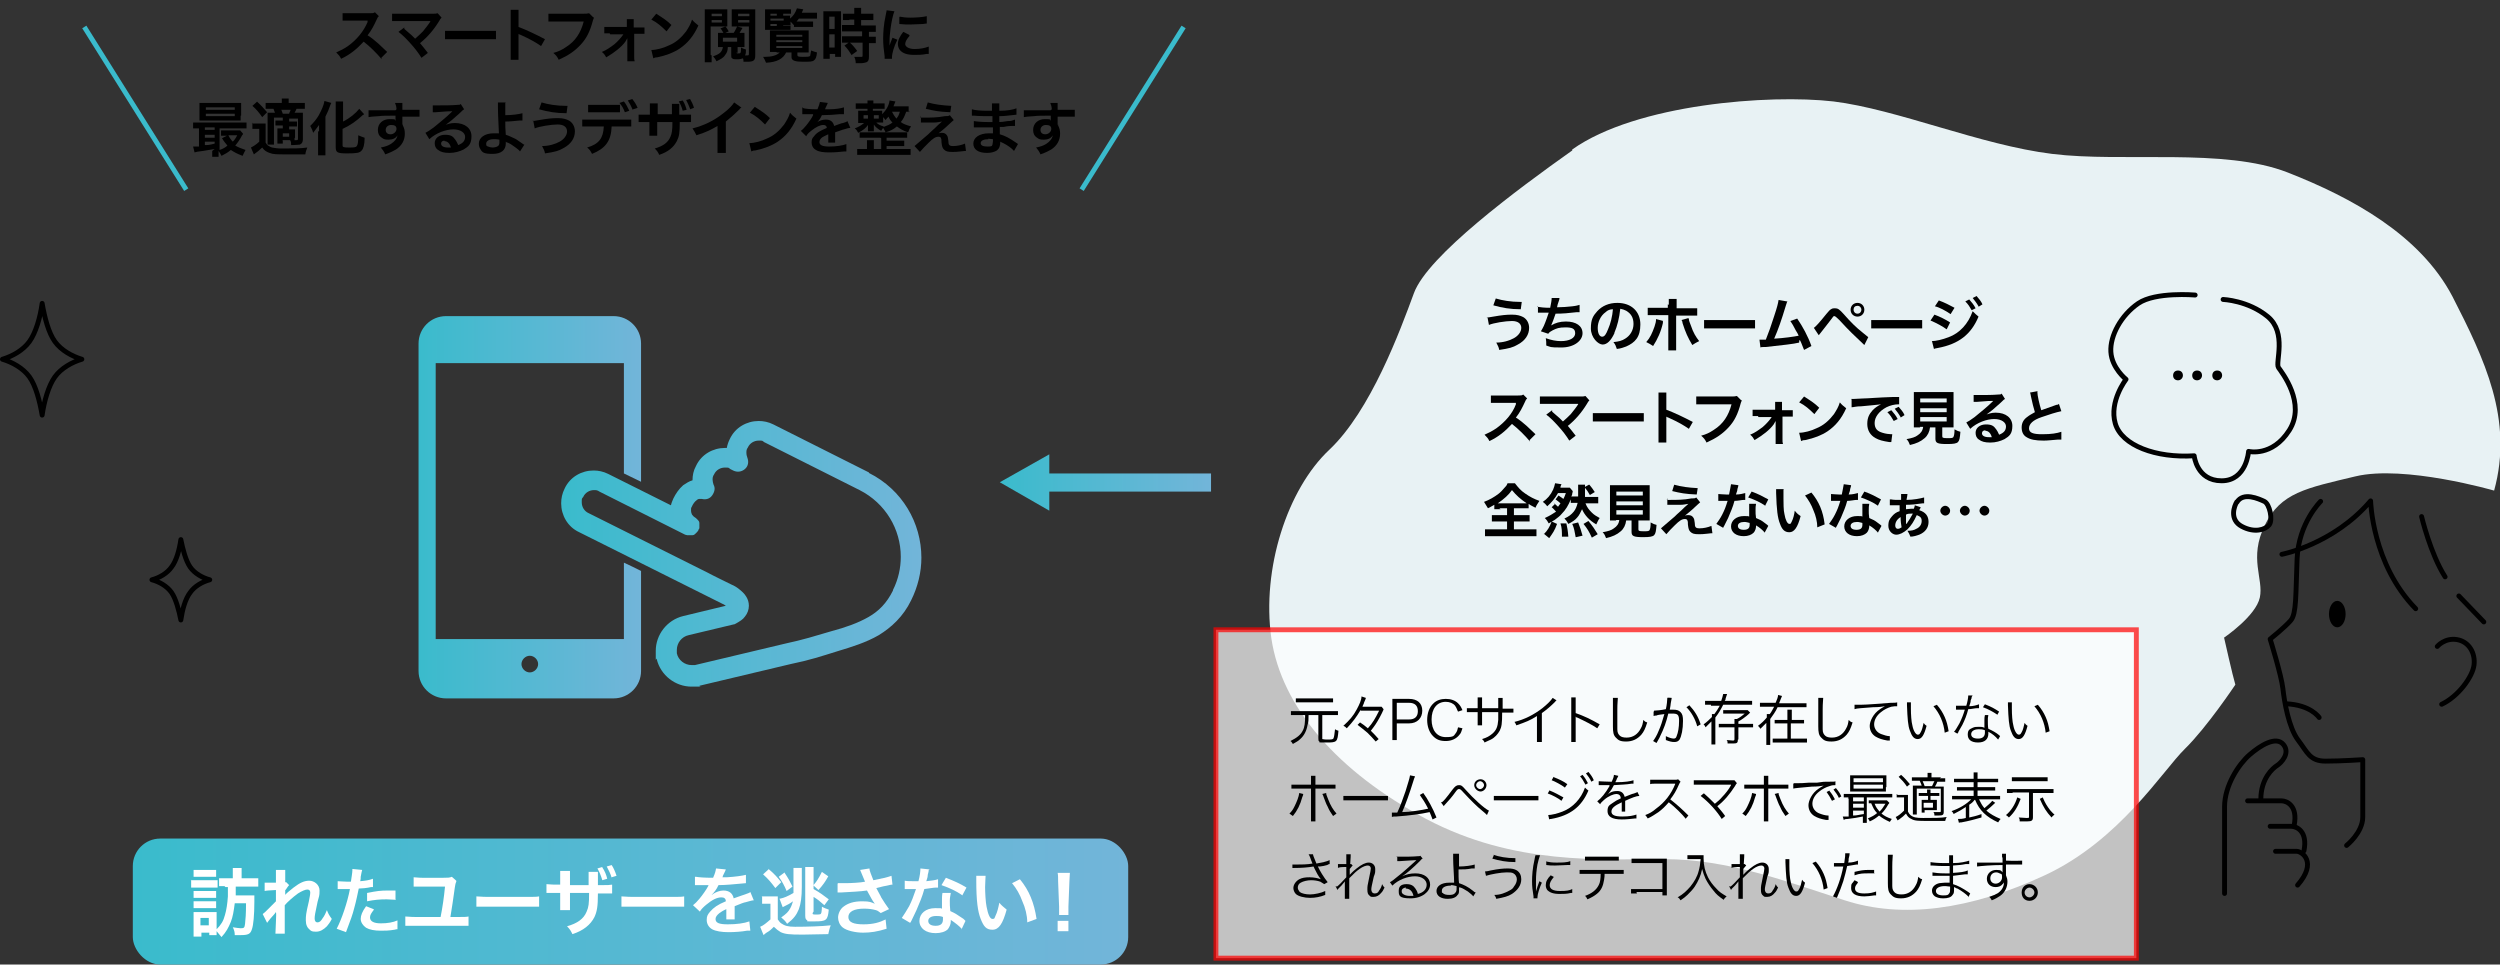 <?xml version="1.0" encoding="UTF-8"?>
<svg id="_イヤー_1" xmlns="http://www.w3.org/2000/svg" xmlns:xlink="http://www.w3.org/1999/xlink" version="1.1" viewBox="0 0 510.1 196.8">
  <rect x="0" y="0" width="510.1" height="196.8" fill="#333333" stroke="none"/>
  <!-- Generator: Adobe Illustrator 29.4.0, SVG Export Plug-In . SVG Version: 2.1.0 Build 152)  -->
  <defs>
    <style>
      .st0 {
        stroke: #3abbcc;
      }

      .st0, .st1 {
        fill: none;
      }

      .st0, .st2 {
        stroke-miterlimit: 10;
      }

      .st1 {
        stroke: #000;
        stroke-linecap: round;
        stroke-linejoin: round;
      }

      .st3 {
        fill: url(#_名称未設定グラデーション_2);
      }

      .st4, .st2 {
        fill: #fff;
      }

      .st2 {
        opacity: .7;
        stroke: red;
      }

      .st5 {
        fill: url(#_名称未設定グラデーション);
      }

      .st6 {
        fill: url(#_名称未設定グラデーション_21);
      }

      .st7 {
        fill: url(#_名称未設定グラデーション_22);
      }

      .st8 {
        fill: #e8f2f4;
      }
    </style>
    <linearGradient id="_名称未設定グラデーション" data-name="名称未設定グラデーション" x1="204" y1="99.4" x2="247.1" y2="99.4" gradientTransform="translate(0 197.9) scale(1 -1)" gradientUnits="userSpaceOnUse">
      <stop offset="0" stop-color="#3abbcc"/>
      <stop offset="1" stop-color="#72b5d9"/>
    </linearGradient>
    <linearGradient id="_名称未設定グラデーション_2" data-name="名称未設定グラデーション 2" x1="27.1" y1="13.9" x2="230.2" y2="13.9" gradientTransform="translate(0 197.9) scale(1 -1)" gradientUnits="userSpaceOnUse">
      <stop offset="0" stop-color="#3abbcc"/>
      <stop offset="1" stop-color="#72b5d9"/>
    </linearGradient>
    <linearGradient id="_名称未設定グラデーション_21" data-name="名称未設定グラデーション 2" x1="85.4" y1="103.5" x2="130.8" y2="103.5" gradientTransform="matrix(1,0,0,1,0,0)" xlink:href="#_名称未設定グラデーション_2"/>
    <linearGradient id="_名称未設定グラデーション_22" data-name="名称未設定グラデーション 2" x1="114.5" y1="113" x2="188" y2="113" gradientTransform="matrix(1,0,0,1,0,0)" xlink:href="#_名称未設定グラデーション_2"/>
  </defs>
  <polygon class="st5" points="247.1 96.6 214.1 96.6 214.1 92.7 204 98.4 214.1 104.2 214.1 100.3 247.1 100.3 247.1 96.6"/>
  <path class="st1" d="M8.6,61.9c-.4,2.9-1.3,6-2.6,7.8-1.3,1.8-3.5,3-5.5,3.6,2,.6,4.2,1.8,5.5,3.6,1.3,1.8,2.1,4.9,2.6,7.8.4-2.8,1.3-6,2.6-7.8,1.3-1.8,3.5-3,5.5-3.6-2-.6-4.2-1.8-5.5-3.6s-2.1-4.9-2.6-7.8h0Z"/>
  <path class="st1" d="M36.9,110.1c-.3,2.1-.9,4.3-1.9,5.6-.9,1.3-2.5,2.2-4,2.6,1.5.4,3.1,1.3,4,2.6.9,1.3,1.5,3.6,1.9,5.6.3-2.1.9-4.3,1.9-5.6.9-1.3,2.5-2.2,4-2.6-1.5-.4-3.1-1.3-4-2.6-.9-1.3-1.5-3.6-1.9-5.6Z"/>
  <line class="st0" x1="241.5" y1="5.5" x2="220.7" y2="38.7"/>
  <line class="st0" x1="17.2" y1="5.5" x2="38" y2="38.7"/>
  <rect class="st3" x="27.1" y="171.1" width="203.1" height="25.7" rx="5.6" ry="5.6"/>
  <path class="st8" d="M320.8,30.5c13.1-9.3,40.3-11.3,53.3-9.8,13,1.6,30,8.9,44.6,10.7,14.5,1.8,35.1-1.3,48.1,3.8,13,5.1,27,12.7,33.6,25.3,6.5,12.7,12.5,25.1,8.5,39.6,0,0-18.3-5.3-28.3-2.9-10,2.4-15.3,3.3-18.5,10-3.3,6.7-.2,10.9-1,14.7s-7.3,8.2-7.3,8.2c0,0,1.8,8,2.3,9.6,0,0-5.8,8.7-10.3,13.1s-13.3,18.7-28.6,25.8c-15.3,7.1-29.1,8.9-40.8,5.1-11.8-3.8-23.8-8.4-36.8-8.4s-30.6,1.3-48.6-8.2c-18-9.6-29.5-22.7-31.6-36.9-2-14.2,3.3-30.4,11.8-38.4s14.5-24.4,17.3-32,21-21.1,32.3-29.1h0Z"/>
  <path class="st1" d="M447.9,60.2s-8.1-.7-11.6,1.7-5.8,6.6-5.6,9.9,3.1,5.6,3.1,5.6c0,0-3.5,4.5-2.2,9s8.3,7.1,16.1,6.6c0,0,.5,5.1,5.6,5.1s5.5-6,5.5-6c0,0,4.8,1.2,8.3-4.3s-1.5-11.8-2.2-12.8,1.8-7.1-2.2-10.4-9.1-3.5-9.1-3.5"/>
  <path class="st1" d="M456.4,102.5c1.3-2.2,4.5-.7,5.6-.2s1.8,3.8,1,4.8-3,1.7-5.6.3-1.5-4.2-1-5h0Z"/>
  <path class="st1" d="M473.5,102.3s-4.5,4.4-4.8,11.7-.1,11.2-1.3,12.6-4.2,3.8-4.2,3.8c0,0,2.3,7.4,2.6,10.1s1.2,8,3.1,10.5,2.4,4.3,5.6,4.3,7.6-.3,7.6-.3v11.7c0,3.2-3.3,5.8-3.3,5.8"/>
  <ellipse cx="476.9" cy="125.3" rx="1.7" ry="2.7"/>
  <path class="st1" d="M473.2,146.4s-1.7-2.6-6.8-2.8"/>
  <path class="st1" d="M465.6,113.1s10.5-2,18.1-10.9c0,0,.3,12.9,9.2,22"/>
  <path class="st1" d="M494.1,105.4s1.8,7.6,4.8,12.3"/>
  <line class="st1" x1="501.7" y1="121.6" x2="506.8" y2="126.9"/>
  <path class="st1" d="M497.3,131.9s1.5-1.8,4-1.4,3.8,2.8,3.5,5.2-3.2,6.4-6.6,8"/>
  <path class="st1" d="M453.9,182.3v-17.7c0-4.3,2.9-8.7,5.1-10.6s5.4-3.9,6.9-2.1-.5,3.8-1.3,4.3-3.3,2.6-3.3,6.9"/>
  <path class="st1" d="M458.6,163.4h6.9c1.1,0,3.4,1,2.6,5"/>
  <path class="st1" d="M463.2,168.6h4.3c1.1,0,3.4,1,2.6,5"/>
  <path class="st1" d="M464.3,173.7h4.3c1.1,0,4.3,2.2.2,6.9"/>
  <path d="M445.4,76.6c0,.5-.4,1-1,1s-1-.4-1-1,.4-1,1-1,1,.4,1,1ZM449.3,76.6c0,.5-.4,1-1,1s-1-.4-1-1,.4-1,1-1,1,.4,1,1ZM453.4,76.6c0,.5-.4,1-1,1s-1-.4-1-1,.4-1,1-1,1,.4,1,1Z"/>
  <g>
    <path d="M303.3,64.8q.3,0,1.4-.2c1.7-.3,2.7-.4,3.8-.4s1.7.2,2.3.5c.7.4,1.2,1.2,1.2,2.2,0,1.4-.8,2.6-2.3,3.4-1,.6-1.8.8-3.8,1.1-.1-.6-.3-.9-.6-1.5,1.4,0,2.7-.4,3.6-.9.9-.5,1.5-1.3,1.5-2.1s-.6-1.4-1.9-1.4-3.8.4-4.7.8l-.3-1.6ZM305.2,60.9c1.3.4,3.1.7,5,.7h.3l-.2,1.5c-2.2,0-3.8-.3-5.6-.8l.5-1.4Z"/>
    <path d="M313.7,62.6c.6.1,1.4.2,2.6.2.2-1,.3-1.5.3-2h1.6q0,.3-.2.8t-.3,1.1c.9,0,2.3-.1,3.1-.2.9-.1,1.1-.2,1.5-.3v1.5c-.2,0-.3,0-.6,0-1.7.2-2.8.3-4.3.3-.3.9-.7,2-.9,2.4h0c.8-.5,1.8-.8,3-.8,2.1,0,3.4.9,3.4,2.4s-1.7,2.9-4.3,2.9-2.1-.1-3.1-.4c0-.7,0-.9-.1-1.5,1.1.4,2.1.6,3.1.6,1.7,0,2.9-.6,2.9-1.6s-.7-1.2-2-1.2-1.8.2-2.6.6c-.4.2-.7.4-.9.7l-1.5-.5c.2-.3.4-.7.6-1.1.4-.9.8-2.1,1-2.7-.6,0-1.2,0-1.8,0-.2,0-.3,0-.4,0h0v-1.4Z"/>
    <path d="M329.4,68c-.7,1.5-1.5,2.3-2.4,2.3s-2.4-1.4-2.4-3.3.5-2.6,1.3-3.5c1-1.1,2.4-1.7,4.1-1.7,2.9,0,4.7,1.8,4.7,4.4s-1.1,3.7-2.9,4.5c-.6.2-1,.4-1.9.5-.2-.6-.3-.9-.7-1.4,1.1-.1,1.8-.3,2.4-.7,1-.6,1.7-1.7,1.7-3s-.5-2.1-1.5-2.7c-.4-.2-.7-.3-1.2-.4-.2,1.9-.6,3.5-1.2,4.9ZM327.6,63.7c-1,.7-1.6,2-1.6,3.2s.4,1.8.9,1.8.8-.5,1.2-1.5c.5-1.1.9-2.7,1-4.1-.6,0-1.1.2-1.5.6Z"/>
    <path d="M339.3,65.5c0,.1,0,.2,0,.4-.4,1.8-1.1,3.3-2,4.7-.6-.4-.8-.5-1.4-.8.8-.9,1.2-1.8,1.7-3.2.2-.6.3-1,.3-1.5l1.5.4ZM340.5,62.2c0-.6,0-.9,0-1.2h1.6c0,.3,0,.5,0,1.3v.6h2.7c.8,0,1.1,0,1.5,0v1.5c-.4,0-.7,0-1.5,0h-2.8v5.8c0,.6,0,1,0,1.3h-1.6c0-.4,0-.7,0-1.4v-5.8h-2.7c-.8,0-1.1,0-1.5,0v-1.5c.5,0,.7,0,1.5,0h2.6v-.7ZM344.6,65.1c0,.4.2.7.4,1.3.5,1.5,1,2.3,1.7,3.2-.6.3-.8.4-1.4.8-.9-1.5-1.4-2.6-2-4.5,0-.3-.1-.4-.2-.6l1.4-.4Z"/>
    <path d="M347.9,65.3c.5,0,.8,0,1.9,0h6.4c1.2,0,1.4,0,1.9,0v1.7c-.5,0-.6,0-2,0h-6.4c-1.3,0-1.5,0-2,0v-1.7Z"/>
    <path d="M364.7,61.4c-.1.3-.1.3-.3.9-.9,3-1.6,5-2.4,6.8,1.9-.1,4-.4,5-.6-.1-.3-.3-.6-.6-1.1-.5-1-.7-1.3-1.1-1.9l1.4-.5c1.1,1.6,2.2,3.6,2.9,5.6l-1.5.8q-.2-.5-.6-1.5t-.4,0c-1.2.3-3.2.5-6.8.9-.7,0-.9,0-1.1.1l-.2-1.6h.3c.2,0,.5,0,1,0,.6-1.5,1.1-2.9,1.7-4.8.6-1.8.8-2.6.9-3.3l1.7.3Z"/>
    <path d="M370.1,66.9c.3-.2,1-.9,2.6-2.9.4-.5.7-.8.9-.9.3-.2.5-.2.8-.2.6,0,.9.2,1.8,1.2,1.4,1.6,2.5,2.7,3.9,3.8.7.6.9.7,1.1.9l-.8,1.6c-2.2-2.1-2.9-2.7-5.1-5.1q-.8-.8-1-.8c-.2,0-.2,0-.7.7-.5.7-1.5,1.9-2.1,2.7-.2.2-.2.3-.4.5l-1-1.5ZM380.4,63.2c0,.8-.6,1.4-1.4,1.4s-1.4-.6-1.4-1.4.6-1.4,1.4-1.4,1.4.6,1.4,1.4ZM378.2,63.2c0,.4.3.8.8.8s.8-.4.8-.8-.3-.8-.8-.8-.8.3-.8.8Z"/>
    <path d="M382,65.3c.5,0,.8,0,1.9,0h6.4c1.2,0,1.4,0,1.9,0v1.7c-.5,0-.6,0-2,0h-6.4c-1.3,0-1.5,0-2,0v-1.7Z"/>
    <path d="M394.7,64.2c1.1.4,2.3,1,3.2,1.6l-.7,1.4c-.8-.6-2.1-1.3-3.3-1.8l.8-1.2ZM394.1,69.6c.9,0,2.2-.3,3.5-.8,2.2-.8,4-2.7,4.9-5.3.5.5.7.7,1.2,1.1-1.5,3.6-4,5.6-8.3,6.4-.5.1-.6.1-.8.2l-.4-1.6ZM395.6,61.3c1.1.4,2.3,1,3.2,1.5l-.8,1.3c-1-.7-2.3-1.4-3.2-1.6l.8-1.2ZM401.8,61.1c.5.6.9,1,1.3,1.8l-.8.4c-.4-.7-.7-1.2-1.3-1.8l.8-.4ZM403.7,62.5c-.4-.7-.8-1.2-1.2-1.7l.8-.4c.5.6.9,1,1.2,1.7l-.8.5Z"/>
    <path d="M312.2,90.1c-1-1.2-2.4-2.6-3.7-3.6-1.4,1.5-2.7,2.6-4.6,3.5-.3-.6-.5-.8-1-1.3.9-.4,1.5-.7,2.4-1.3,1.8-1.3,3.3-3,4-4.9v-.3q0,0-3.8,0c-.6,0-.9,0-1.3,0v-1.5c.3,0,.5,0,1,0h4.5c.7,0,.8,0,1.1-.2l.8.8c-.2.2-.3.3-.4.6-.6,1.3-1.1,2.3-1.9,3.3.8.5,1.4,1,2.2,1.7q.3.3,1.8,1.7l-1.2,1.2Z"/>
    <path d="M316.7,84c.6.5,1,.9,1.5,1.3q.7.7.7.7c.6-.5,1.1-1,1.6-1.5.5-.6,1.2-1.5,1.5-2q0,0,0-.1s0,0,0,0c-.1,0-.3,0-.6,0h-5.7c-1,0-1.1,0-1.5,0v-1.5c.5,0,.7,0,1.6,0h6.7c.5,0,.7,0,1-.1l.8.9c-.2.2-.3.3-.5.7-1.1,1.8-2.4,3.3-3.9,4.5.5.6,1,1.2,1.6,2l-1.3,1c-.7-1.1-1.3-1.9-2.3-3-.9-1-1.5-1.6-2.4-2.3l1.2-.9Z"/>
    <path d="M325.2,84.3c.5,0,.8,0,1.9,0h6.4c1.2,0,1.4,0,1.9,0v1.7c-.5,0-.6,0-2,0h-6.4c-1.3,0-1.5,0-2,0v-1.7Z"/>
    <path d="M338.4,90.3c0-.4,0-.7,0-1.3v-7.7c0-.6,0-.9,0-1.2h1.6c0,.4,0,.5,0,1.3v2.2c1.6.6,3.5,1.5,5.4,2.5l-.8,1.4c-1-.7-2.2-1.4-4.2-2.3-.3-.1-.3-.1-.4-.2,0,.3,0,.5,0,.8v3.2c0,.6,0,.9,0,1.3h-1.6Z"/>
    <path d="M355.4,81.7c-.1.2-.1.3-.2.5-.6,2.3-1.3,3.7-2.5,5-1.2,1.3-2.5,2.2-4.5,3.1-.3-.6-.5-.9-1.1-1.4,1.1-.3,1.7-.6,2.6-1.2,1.9-1.2,3-2.9,3.6-5.2h-5.7c-.8,0-1.1,0-1.5,0v-1.6c.5,0,.7,0,1.5,0h5.5c.7,0,.9,0,1.3-.1l.8.8Z"/>
    <path d="M358.7,84.9c-.5,0-.7,0-1.1,0v-1.3c.3,0,.5,0,1.1,0h3.5v-.7c0-.4,0-.7,0-.9h1.4c0,.3,0,.4,0,.9v.8h1.1c.5,0,.8,0,1.1,0v1.3c-.3,0-.6,0-1.1,0h-1v4.6c0,.5,0,.7.1,1h-1.5c0-.3,0-.6,0-1v-3c0-.1,0-.6,0-.7-.2.3-.2.4-.4.7-.8,1.1-2.2,2.2-3.9,3.2-.3-.5-.4-.7-.9-1.1,1-.4,1.8-1,2.6-1.6.7-.6,1.4-1.4,1.8-2h-2.7Z"/>
    <path d="M367.1,88.3c1,0,2.5-.4,3.5-.9,1.5-.6,2.6-1.6,3.6-2.9.5-.8.9-1.4,1.2-2.4.5.6.7.7,1.3,1.2-1,2.2-2.2,3.6-3.8,4.7-1.2.8-2.7,1.4-4.6,1.8-.5,0-.5.1-.8.2l-.4-1.7ZM368.1,80.9c1.4.9,2.2,1.4,3.1,2.3l-1,1.3c-1-1-1.9-1.8-3.1-2.4l1-1.2Z"/>
    <path d="M377.7,81.4c.3,0,.4,0,.5,0q.2,0,2-.1c.9,0,2.9-.2,6.1-.3,1,0,1,0,1.2,0v1.5s0,0-.2,0c-.7,0-1.6.2-2.4.6-1.5.8-2.4,2-2.4,3.2s.6,1.7,1.6,2c.6.2,1.4.3,1.8.3s.1,0,.2,0l-.2,1.6c-.2,0-.2,0-.4,0-1.3-.2-2.1-.4-2.8-.8-1.1-.6-1.7-1.6-1.7-2.9s.4-2,1.1-2.8c.5-.5.9-.8,1.7-1.2-1,.1-1.7.2-4,.4-1.1,0-1.6.2-2,.2v-1.6ZM385.9,83.7c.5.6.9,1,1.3,1.8l-.8.4c-.4-.7-.7-1.2-1.3-1.8l.8-.4ZM387.8,85.1c-.4-.7-.8-1.2-1.2-1.7l.8-.4c.5.6.9,1,1.2,1.7l-.8.5Z"/>
    <path d="M391.8,87.2c-.6,0-1,0-1.3,0,0-.3,0-.7,0-1.3v-4.4c0-.7,0-1.2,0-1.5.4,0,.7,0,1.3,0h5.5c.6,0,.9,0,1.3,0,0,.3,0,.8,0,1.5v4.4c0,.6,0,.9,0,1.3-.3,0-.8,0-1.3,0h-1v1.8c0,.3.1.4,1,.4s1.2,0,1.3-.3c.1-.2.2-.6.2-1.5.5.3.8.4,1.2.5-.1,1.3-.2,1.8-.5,2.1-.3.3-.9.4-2.2.4-2,0-2.4-.2-2.4-1.1v-2.3h-1.1c-.1.9-.5,1.7-1.1,2.2-.8.7-1.7,1.1-3,1.4-.2-.5-.3-.8-.7-1.2,1.1-.2,1.8-.4,2.3-.8.6-.4,1-.9,1.1-1.7h-.7ZM391.8,82.1h5.4v-.8h-5.4v.8ZM391.8,84.1h5.4v-.8h-5.4v.8ZM391.8,86h5.4v-.9h-5.4v.9Z"/>
    <path d="M404.7,84.8c1.1-.4,1.6-.6,2.5-.6,2.1,0,3.4,1.1,3.4,2.7s-.6,2.1-1.6,2.7c-.8.4-1.8.7-2.9.7s-1.8-.2-2.3-.6c-.5-.3-.7-.8-.7-1.4,0-1,.9-1.7,2.1-1.7s1.6.3,2.1,1c.2.3.4.6.6,1.1,1-.4,1.4-.9,1.4-1.7s-.9-1.5-2.4-1.5-3.5.7-4.9,2l-.8-1.3c.4-.2.9-.5,1.7-1.1,1.1-.9,2.7-2.2,3.6-3.1,0,0,.1-.1.2-.2h0c-.5,0-1.2,0-3.4.2-.3,0-.3,0-.6,0v-1.4c.3,0,.7,0,1.4,0,1,0,2.5,0,3.6-.1.4,0,.6,0,.7-.2l.7,1.1c-.2.1-.3.2-.6.5-.6.6-1.5,1.3-1.9,1.7-.2.2-1.1.8-1.3,1q-.3.2-.5.3h0ZM405.1,87.8c-.4,0-.7.2-.7.6,0,.5.5.8,1.4.8s.3,0,.6,0c-.2-.8-.7-1.3-1.3-1.3Z"/>
    <path d="M415.7,79.9c0,.8.4,2.5.8,3.8q.8-.3,3.1-1.1c.2,0,.3,0,.5-.2l.5,1.5c-1,.2-2.6.7-4,1.2-1.8.6-2.6,1.4-2.6,2.3s.8,1.2,2.7,1.2,3-.2,3.9-.5v1.6c-.1,0-.2,0-.8,0-1.3.1-2,.2-2.8.2-1.7,0-2.7-.2-3.5-.7-.7-.4-1-1.1-1-2s.4-1.6,1.1-2.1c.5-.4.9-.6,1.6-1-.3-1-.5-1.8-.8-3.2-.1-.6-.1-.6-.2-.8l1.6-.3Z"/>
    <path d="M306.2,103.9c-.6,0-1,0-1.3,0v-.9c-.6.3-.8.5-1.3.7q-.4-.7-.8-1.3c1.1-.4,2.1-1,2.9-1.6.4-.3.9-.8,1.3-1.3.3-.3.4-.4.6-.9h1.5c.7.9,1.2,1.5,2.1,2.1,1,.7,1.8,1.1,2.9,1.5-.4.6-.6.9-.8,1.4-.5-.3-.9-.4-1.4-.8v.9c-.3,0-.7,0-1.3,0h-1.7v1.4h1.9c.6,0,1,0,1.3,0v1.3c-.3,0-.7,0-1.3,0h-1.9v1.6h3.1c.6,0,1.2,0,1.5,0v1.4c-.4,0-.9,0-1.5,0h-7.5c-.6,0-1.1,0-1.5,0v-1.4c.3,0,.9,0,1.5,0h3v-1.6h-1.8c-.6,0-1,0-1.3,0v-1.3c.4,0,.7,0,1.3,0h1.8v-1.4h-1.6ZM310.9,102.7c.3,0,.3,0,.6,0-1.3-.9-2.1-1.6-3-2.7-.7,1-1.6,1.8-2.9,2.7.2,0,.3,0,.5,0h4.8Z"/>
    <path d="M316.9,102.5c.3.3.7.6,1,.9.2-.3.3-.4.5-.7-.3-.3-.6-.5-1-.8l.6-.8c.4.3.6.4,1,.7.2-.4.3-.6.5-1.2h-1.6c-.6,1.1-1.4,2-2.2,2.7-.3-.4-.5-.6-.9-.9.9-.6,1.6-1.4,2.1-2.5.2-.5.3-.8.4-1.3l1.3.2c0,0,0,.1-.1.2q0,.1-.1.3s0,0,0,.2h1c.4,0,.6,0,.9,0l.6.7q0,.2-.1.5c0,.1,0,.3-.2.6.3,0,.6,0,1,0h.4c0-.5,0-.8,0-1.2s0-.9,0-1.2h1.4c0,.3,0,.4,0,1.1,0,.4,0,.8,0,1.4h1.4c.5,0,.9,0,1.3,0v1.3c-.4,0-.7,0-1.3,0h-1.3c.3.8.7,1.3,1.3,1.9.5.5.9.7,1.6,1.1-.3.4-.4.7-.7,1.3-1.4-.8-2.4-1.9-2.9-3.1-.3.6-.6,1.3-1,1.7-.4.5-1,.9-1.8,1.3-.2-.4-.4-.7-.8-1.1.9-.4,1.4-.8,1.9-1.4.4-.5.6-1,.8-1.8h-.2c-.6,0-.8,0-1.2,0v-.7c-.5,1.2-1,2.1-1.9,3-.3.4-.9.8-1.4,1.2-.3.2-.6.3-1.2.7-.2-.4-.4-.7-.8-1.1,1.1-.5,1.5-.8,2.3-1.3-.3-.3-.6-.7-.9-.9l.7-.7ZM315,109c.8-.8,1.2-1.5,1.6-2.6l1.1.5c-.5,1.4-.9,1.9-1.6,2.9l-1.1-.9ZM318.7,109.7c0-1.2,0-2-.3-2.9h1.2c.2.9.3,1.4.4,2.7h-1.3ZM321.5,109.6c-.2-1.1-.3-1.8-.7-2.7l1.2-.3c.4,1,.6,1.6.9,2.7l-1.3.3ZM324.8,109.7c-.6-1.3-.9-1.8-1.7-2.8l1-.6c.9,1.1,1.3,1.7,1.9,2.7l-1.2.7ZM324.3,98.9c.4.5.8,1,1.1,1.5l-1,.6c-.4-.7-.6-1-1.1-1.6l.9-.5Z"/>
    <path d="M329.8,106.2c-.6,0-1,0-1.3,0,0-.3,0-.7,0-1.3v-4.4c0-.7,0-1.2,0-1.5.4,0,.7,0,1.3,0h5.5c.6,0,.9,0,1.3,0,0,.3,0,.8,0,1.5v4.4c0,.6,0,.9,0,1.3-.3,0-.8,0-1.3,0h-1v1.8c0,.3.1.4,1,.4s1.2,0,1.3-.3c.1-.2.2-.6.2-1.5.5.3.8.4,1.2.5-.1,1.3-.2,1.8-.5,2.1-.3.3-.9.4-2.2.4-2,0-2.4-.2-2.4-1.1v-2.3h-1.1c-.1.9-.5,1.7-1.1,2.2-.8.7-1.7,1.1-3,1.4-.2-.5-.3-.8-.7-1.2,1.1-.2,1.8-.4,2.3-.8.6-.4,1-.9,1.1-1.7h-.7ZM329.8,101.1h5.4v-.8h-5.4v.8ZM329.8,103.1h5.4v-.8h-5.4v.8ZM329.8,105h5.4v-.9h-5.4v.9Z"/>
    <path d="M340.1,102c.3,0,.4,0,.7,0,1.2,0,2.8,0,4.3-.3.5,0,.8,0,1-.2l.8,1c-.2.2-.5.4-1,.9-.6.6-1.7,1.5-2.1,1.8.3-.1.5-.1.7-.1.5,0,.8.2,1,.5.2.3.2.4.3,1.1,0,.9.2,1.1,1,1.1s1.7-.2,2.4-.5l.2,1.5c-.2,0-.3,0-1.1.1-.7.1-1.2.1-1.7.1-.9,0-1.3-.1-1.7-.5-.3-.3-.4-.6-.5-1.5,0-.5,0-.6-.1-.8,0-.2-.3-.3-.5-.3-.6,0-1.1.3-2.1,1.3-.6.6-1.3,1.3-1.7,1.8l-1.1-1.2q.5-.4,2.8-2.4c.3-.3.5-.5,1.4-1.3.3-.3.8-.8,1.4-1.3-.7.1-1,.2-1.6.2q-.2,0-1.2,0t-.6,0c-.4,0-.5,0-.9,0v-1.4ZM341.6,98.9c1.4.4,2.9.6,4.8.7l-.2,1.3c-2.4-.1-3.3-.3-5-.7l.4-1.3Z"/>
    <path d="M354.7,99q0,.2-.2.8c0,.3-.1.5-.3,1.1.8,0,1.5-.2,1.9-.3v1.4c0,0-.1,0-.3,0-.4,0-1.2.2-1.9.2-.3,1.2-.8,2.3-1.3,3.5-.3.6-.4.8-.8,1.6q-.2.3-.2.4l-1.4-.8c.4-.6.8-1.1,1.2-1.9.5-1,.7-1.5,1.1-2.8-.5,0-.6,0-.8,0s-.2,0-.5,0h-.6v-1.4c.4,0,.9.1,1.6.1s.3,0,.6,0c.2-.9.3-1.6.4-2.1l1.5.2ZM360.1,108.7c-.4-.5-1.1-1.1-1.8-1.5,0,.1,0,.2,0,.2,0,.4-.2,1-.5,1.3-.4.4-1.1.7-2,.7-1.6,0-2.6-.8-2.6-2s1.1-2.1,2.6-2.1.6,0,1.1.1c0-.6,0-1,0-1.4s0-.8,0-1.2h1.4c-.1.5-.1.8-.1,1.3s0,1,.1,1.6c.9.4,1,.4,1.9,1.1.2.1.2.2.4.3q0,0,.2.2l-.7,1.3ZM355.9,106.5c-.8,0-1.3.3-1.3.8s.4.8,1.2.8,1.2-.3,1.2-1,0-.4,0-.4c-.4-.1-.7-.2-1.1-.2ZM360.2,103.2c-1-.7-2.1-1.2-3.5-1.7l.7-1.2c1.4.5,2.3,1,3.4,1.6l-.6,1.2Z"/>
    <path d="M363.9,99.9c0,.4,0,1,0,1.8s0,2.5.2,3.2c.2,1.2.6,2,1,2s.3-.2.5-.5c.3-.6.5-1.4.6-2.2.4.5.6.7,1.2,1.1-.6,2.3-1.3,3.3-2.3,3.3s-1.5-.6-1.9-1.7c-.5-1.2-.7-2.9-.8-6.3,0-.4,0-.5,0-.8h1.6ZM369.6,100.5c1.5,1.8,2.4,3.8,2.7,6.5l-1.5.6c0-1.1-.3-2.4-.8-3.5-.4-1.1-1-2.1-1.7-3l1.3-.6Z"/>
    <path d="M377.7,99q0,.2-.2.8c0,.3-.1.5-.3,1.1.8,0,1.5-.2,1.9-.3v1.4c0,0-.1,0-.3,0-.4,0-1.2.2-1.9.2-.3,1.2-.8,2.3-1.3,3.5-.3.6-.4.8-.8,1.6q-.2.3-.2.4l-1.4-.8c.4-.6.8-1.1,1.2-1.9.5-1,.7-1.5,1.1-2.8-.5,0-.6,0-.8,0s-.2,0-.5,0h-.6v-1.4c.4,0,.9.1,1.6.1s.3,0,.6,0c.2-.9.3-1.6.4-2.1l1.5.2ZM383.2,108.7c-.4-.5-1.1-1.1-1.8-1.5,0,.1,0,.2,0,.2,0,.4-.2,1-.5,1.3-.4.4-1.1.7-2,.7-1.6,0-2.6-.8-2.6-2s1.1-2.1,2.6-2.1.6,0,1.1.1c0-.6,0-1,0-1.4s0-.8,0-1.2h1.4c-.1.5-.1.8-.1,1.3s0,1,.1,1.6c.9.4,1,.4,1.9,1.1.2.1.2.2.4.3q0,0,.2.2l-.7,1.3ZM378.9,106.5c-.8,0-1.3.3-1.3.8s.4.8,1.2.8,1.2-.3,1.2-1,0-.4,0-.4c-.4-.1-.7-.2-1.1-.2ZM383.2,103.2c-1-.7-2.1-1.2-3.5-1.7l.7-1.2c1.4.5,2.3,1,3.4,1.6l-.6,1.2Z"/>
    <path d="M385.9,101.9c.4.1,1,.1,2,.1q0-.1,0-.6c0,0,0-.3,0-.4v-.2h1.3c0,.3-.1.6-.2,1.2,1.4,0,2.9-.3,3.6-.5v1.2c0,0-.1,0-.3,0-1.3.2-2.4.3-3.4.3,0,.2,0,.7,0,.9.3,0,.7-.1,1.1-.1s.3,0,.5,0c.1-.3.2-.5.2-.7l1.2.4q0,.1-.3.6c1.3.4,1.9,1.2,1.9,2.4s-.7,2.1-1.9,2.6c-.6.2-1.2.4-1.8.4-.2-.5-.3-.7-.6-1.2.8,0,1.3-.1,1.8-.4.7-.3,1.1-.9,1.1-1.6s-.3-.9-1-1.2c-.6,1.3-1.1,2.1-1.9,2.9-.8.7-1.6,1.1-2.3,1.1s-1.6-.7-1.6-1.8.3-1.4.7-1.9c.4-.5.9-.9,1.6-1.1,0-.3,0-.9,0-1.2h-.3c-.3,0-.7,0-1.2,0-.2,0-.2,0-.3,0h-.2v-1.2ZM386.7,107.2c0,.4.2.7.5.7s.5-.1.8-.3c-.1-.6-.2-1.2-.2-2.1-.8.5-1.1,1.1-1.1,1.8ZM389.1,106.8q0,0,.1-.2c.3-.4.6-.9,1.1-1.8-.1,0-.2,0-.3,0-.4,0-.7,0-1.1.2v.3c0,.3,0,1.2,0,1.4,0,0,0,.1,0,.2h0Z"/>
    <path d="M397.9,104.2c0,.6-.5,1-1,1s-1-.5-1-1,.5-1,1-1,1,.5,1,1ZM401.9,104.2c0,.6-.5,1-1,1s-1-.5-1-1,.5-1,1-1,1,.5,1,1ZM405.9,104.2c0,.6-.5,1-1,1s-1-.5-1-1,.5-1,1-1,1,.5,1,1Z"/>
  </g>
  <g>
    <path d="M77.9,12.1c-1-1.2-2.4-2.6-3.7-3.6-1.4,1.5-2.7,2.6-4.6,3.5-.3-.6-.5-.8-1-1.3.9-.4,1.5-.7,2.4-1.3,1.8-1.3,3.2-3,4-4.9v-.3q0,0-3.8,0c-.6,0-.9,0-1.3,0v-1.5c.3,0,.5,0,1,0h4.5c.7,0,.8,0,1.1-.2l.8.8c-.2.2-.3.3-.4.6-.6,1.3-1.1,2.3-1.9,3.3.8.5,1.4,1,2.2,1.7q.3.3,1.8,1.7l-1.2,1.2Z"/>
    <path d="M82.5,5.9c.6.5,1,.9,1.5,1.3q.7.7.7.7c.6-.5,1.1-1,1.6-1.5.5-.6,1.2-1.5,1.5-2q0,0,0-.1s0,0,0,0c-.1,0-.3,0-.6,0h-5.7c-1,0-1.1,0-1.5,0v-1.5c.5,0,.7,0,1.6,0h6.7c.5,0,.7,0,1-.1l.8.9c-.2.2-.3.3-.5.7-1.1,1.8-2.4,3.3-3.9,4.5.5.6,1,1.2,1.6,2l-1.3,1c-.7-1.1-1.3-1.9-2.3-3-.9-1-1.5-1.6-2.4-2.3l1.2-.9Z"/>
    <path d="M91,6.3c.5,0,.8,0,1.9,0h6.4c1.2,0,1.4,0,1.9,0v1.7c-.5,0-.6,0-2,0h-6.4c-1.3,0-1.5,0-2,0v-1.7Z"/>
    <path d="M104.2,12.2c0-.4,0-.7,0-1.3V3.2c0-.6,0-.9,0-1.2h1.6c0,.4,0,.5,0,1.3v2.2c1.6.6,3.5,1.5,5.4,2.5l-.8,1.4c-1-.7-2.2-1.4-4.2-2.3-.3-.1-.3-.1-.4-.2,0,.3,0,.5,0,.8v3.2c0,.6,0,.9,0,1.3h-1.6Z"/>
    <path d="M121.2,3.6c-.1.2-.1.3-.2.5-.6,2.3-1.3,3.7-2.5,5-1.2,1.3-2.5,2.2-4.5,3.1-.3-.6-.5-.9-1.1-1.4,1.1-.3,1.7-.6,2.6-1.2,1.9-1.2,3-2.9,3.6-5.2h-5.7c-.8,0-1.1,0-1.5,0v-1.6c.5,0,.7,0,1.5,0h5.5c.7,0,.9,0,1.3-.1l.8.8Z"/>
    <path d="M124.4,6.8c-.5,0-.7,0-1.1,0v-1.3c.3,0,.5,0,1.1,0h3.5v-.7c0-.4,0-.7,0-.9h1.4c0,.3,0,.4,0,.9v.8h1.1c.5,0,.8,0,1.1,0v1.3c-.3,0-.6,0-1.1,0h-1v4.6c0,.5,0,.7.1,1h-1.5c0-.3,0-.6,0-1v-3c0-.1,0-.6,0-.7-.2.3-.2.4-.4.7-.8,1.1-2.2,2.2-3.9,3.2-.3-.5-.4-.7-.9-1.1,1-.4,1.8-1,2.6-1.6.7-.6,1.4-1.4,1.8-2h-2.7Z"/>
    <path d="M132.9,10.2c1,0,2.5-.4,3.5-.9,1.5-.6,2.6-1.6,3.6-2.9.5-.8.9-1.4,1.2-2.4.5.6.7.7,1.3,1.2-1,2.2-2.2,3.6-3.8,4.7-1.2.8-2.7,1.4-4.6,1.8-.5,0-.5.1-.8.2l-.4-1.7ZM133.9,2.8c1.4.9,2.2,1.4,3.1,2.3l-1,1.3c-1-1-1.9-1.8-3.1-2.4l1-1.2Z"/>
    <path d="M145.2,11.3c0,.7,0,1.1,0,1.4h-1.4c0-.4,0-.7,0-1.5V3.3c0-.6,0-1,0-1.4.3,0,.7,0,1.2,0h2.2c.6,0,.9,0,1.2,0,0,.3,0,.6,0,1.1v1.4c0,.5,0,.8,0,1-.3,0-.7,0-1.1,0h-2.3v5.8ZM145.2,3.3h2.1v-.5h-2.1v.5ZM145.2,4.6h2.1v-.5h-2.1v.5ZM150.3,10.7c0,.2,0,.2.4.2s.5,0,.5-1.2c.4.2.6.3,1,.4,0,.6,0,.9-.2,1.2.3,0,.3,0,.4,0,.3,0,.4,0,.4-.3v-5.6h-2.4c-.4,0-.8,0-1.1,0,0-.3,0-.6,0-1v-1.4c0-.4,0-.8,0-1.1.3,0,.6,0,1.2,0h2.4c.6,0,.9,0,1.2,0,0,.4,0,.8,0,1.4v8c0,1-.3,1.3-1.6,1.3s-.3,0-.8,0c0-.3,0-.4-.1-.7-.3.1-.6.2-1.2.2s-.8,0-1-.2c-.2-.1-.2-.3-.2-.6v-1.7h-.7c0,.8-.2,1.2-.6,1.7-.3.5-.9.8-1.7,1.2-.2-.4-.4-.7-.7-1,.6-.2,1-.4,1.4-.7.3-.3.5-.6.6-1.2h0c-.4,0-.6,0-1,0,0-.3,0-.5,0-.9v-1.1c0-.3,0-.7,0-.9.3,0,.5,0,1,0h.1c-.2-.3-.3-.6-.6-.9l1-.4c.3.3.5.7.7,1l-.7.3h1.7c.3-.4.5-.9.7-1.3l1.1.3q-.4.7-.6,1h0c.4,0,.7,0,1,0,0,.2,0,.5,0,.9v1.1c0,.4,0,.6,0,.9-.3,0-.5,0-.9,0h-.5v1.2ZM150.4,7.7h-2.9v.8h2.9v-.8ZM150.6,3.3h2.3v-.5h-2.3v.5ZM150.6,4.6h2.3v-.5h-2.3v.5Z"/>
    <path d="M158.4,10.6c-.5,0-1,0-1.3,0,0-.2,0-.7,0-1.2v-2.3c0-.4,0-.5,0-.9.2,0,.6,0,1.2,0h5.5c.6,0,.8,0,1.2,0,0,.3,0,.4,0,.9v2.3c0,.5,0,1.1,0,1.3-.2,0-.7,0-1.3,0h-1v.5c0,.3.1.4,1.1.4s1.3,0,1.5-.2c0-.1.1-.4.2-1.1.5.2.8.3,1.2.4-.1,1-.3,1.4-.6,1.6-.3.3-.9.3-2.3.3s-2.3-.2-2.3-.9v-1h-1.1c-.6,1.3-1.9,2-4.1,2.1-.2-.5-.3-.7-.6-1.2.2,0,.3,0,.4,0,1.4,0,2.4-.3,3-.9h-.6ZM159.6,5.3h.7c.5,0,.8,0,1,0v.8c-.3,0-.6,0-1,0h-3.3c-.4,0-.6,0-.9,0,0-.3,0-.6,0-1.2v-1.8c0-.6,0-.9,0-1.2.3,0,.6,0,1.2,0h2.9c.5,0,.8,0,1.2,0v.9c-.3,0-.5,0-.9,0h-.7v.4h.6c.4,0,.6,0,.8,0,0,.2,0,.2,0,.6.7-.6,1.1-1.2,1.4-2.1l1.3.2c-.2.4-.2.5-.3.7h2c.4,0,.8,0,1.1,0v1.2c-.3,0-.6,0-1.1,0h-2.6c-.4.5-.6.8-1.1,1.3-.2-.3-.3-.4-.6-.7v.2c0,.3,0,.4,0,.6-.2,0-.5,0-.9,0h-.6v.4ZM158.5,3.2v-.4h-1.3v.4h1.3ZM159.9,4.2v-.4h-2.7v.4h2.7ZM157.2,4.9v.4h1.3v-.4h-1.3ZM158.4,7.5h5.3v-.4h-5.3v.4ZM158.4,8.6h5.3v-.4h-5.3v.4ZM158.4,9.8h5.3v-.4h-5.3v.4ZM162,4.4c.2,0,.6,0,1,0h1.9c.5,0,.8,0,1,0v1.1c-.3,0-.6,0-1,0h-1.9c-.5,0-.8,0-1,0v-1.1Z"/>
    <path d="M168,3.5c0-.5,0-.9,0-1.2.3,0,.5,0,1.1,0h1.5c.5,0,.8,0,1,0,0,.3,0,.5,0,1.2v6.9c0,.6,0,.9,0,1.2h-1.2v-.6h-1.1v1h-1.3c0-.4,0-.8,0-1.4V3.5ZM169.2,5.9h1.1v-2.5h-1.1v2.5ZM169.2,9.7h1.1v-2.7h-1.1v2.7ZM173.3,4.1q-1,0-1.3,0v-1.3c.3,0,.7,0,1.2,0h1.1v-.3c0-.3,0-.6,0-.9h1.4c0,.3,0,.5,0,.9v.3h1.3c.5,0,.9,0,1.2,0v1.3c-.3,0-.7,0-1.2,0h-1.3v1.1h1.7c.6,0,1,0,1.3,0v1.3c-.3,0-.6,0-1.2,0h-.2v1h.2c.6,0,.9,0,1.2,0v1.3c-.3,0-.6,0-1.2,0h-.2v2.7c0,.7-.1,1-.5,1.2-.3.1-.7.2-1.3.2s-.1,0-.9,0c0-.5-.1-.9-.3-1.3.3,0,.9,0,1.3,0s.4,0,.4-.3v-2.6h-2.9c-.4,0-.9,0-1.3,0v-1.3c.3,0,.7,0,1.3,0h2.8v-1h-2.8c-.5,0-.9,0-1.3,0v-1.3c.3,0,.8,0,1.3,0h1.2v-1.1h-1ZM173.8,11.3c-.5-.8-.9-1.4-1.5-2l1-.7c.6.5,1.1,1.1,1.6,1.8l-1.1.8Z"/>
    <path d="M180.5,12.1c0-.2,0-.3,0-.6-.2-1.5-.3-2.4-.3-3.6s.1-2.9.5-4.7c.1-.7.2-.8.2-1.1l1.6.2c-.3.7-.6,2.1-.8,3.6-.1.9-.2,1.6-.2,2.7,0,.3,0,.4,0,.7.1-.4.2-.5.6-1.6l1,.4c-.7,1.4-1.1,2.8-1.1,3.6s0,.2,0,.3h-1.5ZM185.6,7.3c-.6.7-.9,1.2-.9,1.7s.7,1,1.9,1,2.1-.2,2.9-.5v1.5s0,0-.4,0c-1,.2-1.7.2-2.5.2-1.5,0-2.4-.3-3-1-.2-.3-.4-.7-.4-1.2,0-.8.4-1.6,1.1-2.5l1.2.6ZM183.6,3.4c.5.1,1.2.2,2.2.2s2.5-.1,3.3-.3v1.5s-.2,0-.8.1c-.8,0-1.7.1-2.6.1s-.9,0-2.2-.1v-1.4Z"/>
    <path d="M43.8,30.4q-1.1.2-2.4.4c-1,.1-1.4.2-1.7.3l-.3-1.2c0,0,.1,0,.2,0,.2,0,.5,0,1,0v-3.7c-.5,0-.8,0-1.2,0v-1.2c.3,0,.6,0,1.2,0h8.5c.6,0,.9,0,1.2,0v1.2c-.4,0-.7,0-1.3,0h-4.2v4.4c.6-.2,1.2-.5,1.6-.9-.4-.5-.7-.8-1.1-1.5l1-.5h-.3c-.4,0-.6,0-.9,0v-1.1c.3,0,.5,0,1,0h2c.4,0,.7,0,.9,0l.6.7c0,.1-.1.2-.2.3-.4.8-.9,1.5-1.4,2.1.5.3,1.2.6,2.1.9-.2.4-.4.7-.6,1.2-1.3-.5-1.6-.7-2.4-1.2-.6.5-1.1.8-1.9,1.2-.2-.4-.4-.7-.6-1,0,.5,0,.8,0,1.2h-1.3c0-.3,0-.6,0-1.2h0ZM49.1,23.6c0,.5,0,.8,0,1-.3,0-.7,0-1.1,0h-6.1c-.5,0-.9,0-1.2,0,0-.3,0-.6,0-1v-1.6c0-.4,0-.7,0-1,.4,0,.7,0,1.3,0h5.9c.6,0,.9,0,1.3,0,0,.3,0,.6,0,1v1.6ZM43.8,26h-2v.5h2v-.5ZM43.8,27.5h-2v.6h2v-.6ZM43.8,28.9h-2v.7c.6,0,.9,0,2-.3v-.5ZM42,22.4h5.9v-.5h-5.9v.5ZM42,23.7h5.9v-.5h-5.9v.5ZM46.6,27.6c.3.6.5.9.9,1.3.4-.4.6-.7.9-1.3h-1.7Z"/>
    <path d="M51.4,25.2c.3,0,.5,0,1,0h.9c.4,0,.6,0,.9,0,0,.4,0,.7,0,1.3v2.6c.2.3.3.5.5.6.3.2.5.3.8.4.5.1,1.2.2,1.9.2,2.4,0,4,0,5.3-.2-.2.6-.3.7-.4,1.4-1.2,0-2.5,0-3.8,0-2,0-2.8,0-3.5-.3-.6-.2-1.1-.5-1.5-1.1-.5.5-1,.9-1.7,1.4l-.6-1.4c.4-.2,1.1-.6,1.7-1.2v-2.6h-.6c-.3,0-.5,0-.8,0v-1.3ZM52.4,20.7c.9.8,1.3,1.3,2.1,2.2l-1,1c-.7-1-1.2-1.6-2-2.3l1-.9ZM57.7,28.7v.6h-1.1c0-.3,0-.5,0-.8v-1.5c0-.4,0-.5,0-.8.2,0,.4,0,.8,0h.3v-.6h-.5c-.4,0-.7,0-1,0v-1c.3,0,.6,0,1,0h.5v-.6h-1.8v4.1c0,.6,0,1.1,0,1.4h-1.3c0-.3,0-.9,0-1.4v-3.9c0-.6,0-.9,0-1.2.3,0,.6,0,1.2,0h.3c-.1-.3-.2-.5-.3-.8h-.4c-.6,0-.9,0-1.2,0v-1.2c.3,0,.7,0,1.3,0h2c0-.4,0-.6,0-.9h1.4c0,.3,0,.4,0,.9h2.1c.6,0,.9,0,1.2,0v1.2c-.3,0-.7,0-1.2,0h-.5q-.1.3-.4.8h.5c.5,0,.8,0,1.2,0,0,.4,0,.6,0,1.3v4.1c0,.6-.2.9-.6,1.1-.2,0-.7.1-1.4.1s-.2,0-.4,0c0-.5,0-.6-.2-1h-1.6ZM59,23.2c0-.2.2-.4.3-.8h-1.9q.1.3.3.8h1.3ZM57.7,27.9h1.3v-.7h-1.3v.7ZM60.1,28.1v.5h.2c.4,0,.5,0,.5-.3v-4.1h-1.8v.6h.6c.4,0,.7,0,1,0v1c-.3,0-.6,0-1,0h-.6v.6h.4c.4,0,.6,0,.8,0,0,.2,0,.5,0,.8v1Z"/>
    <path d="M65.1,26.8c0-.4,0-.5,0-1.3-.3.4-.8,1.1-1.2,1.6-.2-.7-.3-.8-.6-1.4.8-.8,1.2-1.3,1.7-2.1.6-1.1,1.1-2.2,1.2-3l1.4.4c-.1.2-.2.4-.3.7-.3.8-.3.9-.9,2.1v6.4c0,.5,0,1,0,1.5h-1.5c0-.5,0-1,0-1.6v-3.3ZM69.9,29.7c0,.3.2.4,1.2.4s1.5,0,1.7-.3c.2-.3.3-.7.3-2.2.5.2.9.4,1.3.5,0,1.5-.3,2.3-.6,2.6-.4.5-1,.6-3,.6s-2.3-.2-2.3-1.3v-7.9c0-.6,0-1.1,0-1.4h1.5c0,.4,0,.8,0,1.4v2.7c1.4-.7,2.6-1.7,3.3-2.6l1,1.1c0,0-.1.1-.3.2-1.3,1.2-2.4,2-4.1,2.8v3.4Z"/>
    <path d="M82.2,25.3s0,.1,0,.3c.3.6.4,1,.4,1.7,0,1.3-.6,2.4-1.8,3.2-.5.3-1.1.6-2.2,1-.3-.7-.5-.9-.9-1.4,1-.2,1.5-.4,2-.7.8-.5,1.3-1.1,1.4-1.8-.3.6-1,.9-1.8.9s-1-.1-1.4-.4c-.6-.4-.8-.9-.8-1.6,0-1.3,1-2.2,2.4-2.2s1,.1,1.2.4q0,0,0-.1s0-.7,0-1c-1.7,0-2.8,0-3.4.1q-1.8.1-2.1.2v-1.4c.2,0,.3,0,.5,0s.5,0,2,0c.8,0,.9,0,1.9,0q.4,0,1,0t0-1.5h1.5c0,.4,0,.4,0,1.4,2.1,0,3,0,3.5,0v1.4c-.4,0-1,0-2,0s-.5,0-1.5,0v1.8ZM79.8,25.5c-.6,0-1.1.4-1.1,1s.4.9,1,.9,1.2-.5,1.2-1.1-.4-.8-1.1-.8Z"/>
    <path d="M90.3,25.7c1.1-.4,1.6-.6,2.5-.6,2.1,0,3.4,1.1,3.4,2.7s-.6,2.1-1.6,2.7c-.8.4-1.8.7-2.9.7s-1.8-.2-2.3-.6c-.5-.3-.7-.8-.7-1.4,0-1,.9-1.7,2.1-1.7s1.6.3,2.1,1c.2.3.4.6.6,1.1,1-.4,1.4-.9,1.4-1.7s-.9-1.5-2.4-1.5-3.5.7-4.9,2l-.8-1.3c.4-.2.9-.5,1.7-1.1,1.1-.9,2.7-2.2,3.6-3.1,0,0,.1-.1.2-.2h0c-.5,0-1.2,0-3.4.2-.3,0-.3,0-.6,0v-1.4c.3,0,.7,0,1.4,0,1,0,2.5,0,3.6-.1.4,0,.6,0,.7-.2l.7,1.1c-.2.1-.3.2-.6.5-.6.6-1.5,1.3-1.9,1.7-.2.2-1.1.8-1.3,1q-.3.2-.5.3h0ZM90.7,28.7c-.4,0-.7.2-.7.6,0,.5.5.8,1.4.8s.3,0,.6,0c-.2-.8-.7-1.3-1.3-1.3Z"/>
    <path d="M103.1,20.8c0,.4,0,1,0,1.9s0,.2,0,.8c1.4,0,2.8-.2,3.5-.4v1.5q-.1,0-.7,0c-1,.1-1.9.2-2.8.2,0,.9,0,1.5.1,2.7.7.2,1.2.5,1.9.8.4.2.6.4,1.5,1,.2.1.2.2.4.2l-.9,1.4c-.2-.3-.4-.4-.9-.8-.6-.4-.9-.7-1.6-1-.2,0-.3-.1-.4-.2,0,0,0,.2,0,.4,0,1.3-.9,2.1-2.7,2.1s-2.1-.3-2.5-1c-.2-.3-.3-.7-.3-1.1,0-1.2,1.2-2.1,3-2.1s.9,0,1.1.1t0-.1c0-.4-.2-3.7-.2-5.2,0-.6,0-.7,0-1.1h1.6ZM100.7,28.4c-.9,0-1.5.4-1.5.9s.1.5.4.6c.2.1.6.2.9.2s.9-.1,1.1-.3c.2-.1.3-.4.3-.7s0-.6,0-.6c-.4-.1-.7-.1-1.1-.1Z"/>
    <path d="M108.6,24.7q.3,0,1.4-.2c1.7-.3,2.7-.4,3.8-.4s1.7.2,2.3.5c.7.4,1.2,1.2,1.2,2.2,0,1.4-.8,2.6-2.3,3.4-1,.6-1.8.8-3.8,1.1-.1-.6-.3-.9-.6-1.5,1.4,0,2.7-.4,3.6-.9.9-.5,1.5-1.3,1.5-2.1s-.6-1.4-1.9-1.4-3.8.4-4.7.8l-.3-1.6ZM110.5,20.9c1.3.4,3.1.7,5,.7h.3l-.2,1.5c-2.2,0-3.8-.3-5.6-.8l.5-1.4Z"/>
    <path d="M124.8,25.8c-.1,3-1.3,4.5-4,5.6-.3-.6-.5-.9-1-1.3,2.4-.7,3.3-1.9,3.4-4.3h-2.9c-.9,0-1.1,0-1.5,0v-1.4c.4,0,.7,0,1.5,0h7c.9,0,1.1,0,1.5,0v1.4c-.4,0-.6,0-1.5,0h-2.6ZM126.6,22.9c-.4,0-.5,0-1.5,0h-3.6c-1,0-1.1,0-1.5,0v-1.5c.4,0,.6,0,1.5,0h3.5c.9,0,1.2,0,1.5,0v1.5ZM127.3,20.7c.5.6.7,1.1,1.1,1.9l-.9.3c-.3-.8-.6-1.3-1.1-1.9l.9-.3ZM129.1,22.4c-.3-.7-.6-1.3-1-1.9l.9-.3c.5.6.8,1.1,1.1,1.8l-.9.3Z"/>
    <path d="M137.1,23.4v-1c0-.6,0-.9,0-1.2h1.5c0,.3,0,.4,0,.8s0,.9,0,1.4h.8c.9,0,1.1,0,1.6,0v1.5c-.4,0-.6,0-1.5,0h-.8c0,2.2-.1,2.9-.6,3.9-.7,1.3-1.8,2.2-3.6,2.8-.2-.5-.4-.8-.9-1.3,1.7-.5,2.7-1.2,3.2-2.4.3-.7.4-1.3.4-3h-3.1v1.8c0,.5,0,.7,0,1h-1.6c0-.3,0-.4,0-1v-1.8h-.7c-1,0-1.1,0-1.5,0v-1.5c.4,0,.7,0,1.6,0h.7v-1.2c0-.6,0-.8,0-1.1h1.6c0,.4,0,.4,0,1v1.2h3.1ZM139.3,20.5c.4.6.6,1.2.8,1.9l-.8.2c-.2-.8-.5-1.4-.8-1.9l.8-.2ZM140.8,22.2c-.2-.6-.5-1.2-.8-1.8l.8-.2c.3.5.6,1.1.8,1.8l-.8.3Z"/>
    <path d="M151.3,21.9c-.2.2-.3.2-.4.4-.9.9-1.8,1.7-2.8,2.5v5.1c0,.7,0,1,0,1.3h-1.7c0-.3,0-.6,0-1.3v-4.2c-1.4.8-2.1,1.2-4.3,1.9-.3-.6-.4-.8-.8-1.4,2.4-.6,4.4-1.6,6.3-3.1,1.1-.8,1.9-1.7,2.2-2.2l1.4,1Z"/>
    <path d="M152.9,29.2c1,0,2.5-.4,3.5-.9,1.5-.6,2.6-1.6,3.6-2.9.5-.8.9-1.4,1.2-2.4.5.6.7.7,1.3,1.2-1,2.2-2.2,3.6-3.8,4.7-1.2.8-2.7,1.4-4.6,1.8-.5,0-.5.1-.8.2l-.4-1.7ZM154,21.8c1.4.9,2.2,1.4,3.1,2.3l-1,1.3c-1-1-1.9-1.8-3.1-2.4l1-1.2Z"/>
    <path d="M164,22.1c.5.1,1.3.2,2.8.2.3-.7.4-1.1.5-1.5l1.6.2q0,.1-.5,1.1c0,.1,0,.2-.1.2q0,0,.8,0c1.4,0,2.5-.2,3.1-.4v1.4q-.3,0-.9,0c-.9.1-2.4.2-3.6.2-.3.7-.7,1.2-1.1,1.6h0q0,0,.2-.2c.4-.3,1.1-.5,1.7-.5.9,0,1.5.4,1.7,1.3.9-.3,1.5-.6,1.8-.6.6-.2.7-.2.9-.4l.6,1.4c-.3,0-.7.1-1.3.3-.2,0-.8.3-1.8.6h0q0,.4,0,.6v.5c0,.2,0,.3,0,.4,0,.3,0,.4,0,.6h-1.4c0-.2,0-.8,0-1.4v-.3c-.6.3-.9.4-1.2.6-.4.3-.6.6-.6,1,0,.6.6.9,2,.9s2.7-.2,3.5-.5v1.5c0,0-.1,0-.4,0-.9.1-2,.2-3.1.2s-2.1-.1-2.7-.5c-.6-.3-.9-.9-.9-1.5s.1-.9.5-1.3c.5-.7,1.2-1.1,2.6-1.7,0-.4-.3-.6-.7-.6-.7,0-1.5.4-2.5,1.2-.5.4-.8.7-1,1.1l-1.1-1.1c.3-.2.7-.6,1.1-1.1.5-.6,1.2-1.6,1.4-2.1q0,0,0-.2s-.2,0-.2,0c-.2,0-1.2,0-1.5,0q-.2,0-.3,0s-.1,0-.2,0v-1.4Z"/>
    <path d="M185.7,22.8c-.3,0-.4,0-.8,0-.4,1.1-.6,1.5-1.1,2.1.5.4,1.1.6,2.1.9-.3.4-.4.6-.6,1.2-1-.3-1.6-.7-2.3-1.2-.7.6-1.3.9-2.3,1.2-.2-.4-.3-.6-.5-.9-.2.2-.2.3-.4.6-.7-.4-1.2-.8-1.5-1.3h0q0,.3,0,.6v.3c0,.2,0,.3,0,.5h-1.2c0-.2,0-.3,0-.5v-.3c0-.1,0-.3,0-.5-.4.6-1,1.1-2,1.6-.2-.4-.3-.6-.7-.9.8-.3,1.3-.6,1.9-1.1h-.3c-.5,0-.6,0-.9,0,0-.3,0-.5,0-.8v-.9c0-.4,0-.5,0-.8.3,0,.4,0,.9,0h1v-.4h-1.3c-.5,0-.8,0-1.1,0v-1.1c.3,0,.6,0,1.1,0h1.3c0-.3,0-.4,0-.6h1.2c0,.2,0,.3,0,.6h1.3c.4,0,.7,0,1,0v1.1c-.1,0-.5,0-1,0h-1.4v.4h1c.5,0,.7,0,.9,0,0,.2,0,.4,0,.7.8-.8,1.4-1.8,1.5-2.8l1.2.2c-.2.5-.3.7-.4,1h1.9c.4,0,.8,0,1.2,0v1.2ZM179.6,28.1h-3c-.6,0-.9,0-1.2,0v-1.1c.3,0,.6,0,1.2,0h7.3c.7,0,.9,0,1.2,0v1.1c-.4,0-.6,0-1.2,0h-3v.6h2.5c.5,0,.8,0,1.1,0v1.1c-.3,0-.6,0-1.1,0h-2.5v.6h3.5c.6,0,1,0,1.4,0v1.2c-.4,0-.8,0-1.4,0h-8.2c-.5,0-.9,0-1.3,0v-1.2c.3,0,.8,0,1.3,0h.7v-1c0-.4,0-.6,0-.8h1.4c0,.3,0,.5,0,.8v1h1.5v-2.2ZM176.2,23.5v.7h.9v-.7h-.9ZM178.3,24.2h1v-.7h-1v.7ZM180.3,25.9c.8-.3,1.3-.5,1.8-.9-.4-.4-.6-.7-.8-1.2-.3.3-.4.4-.6.7-.2-.3-.3-.3-.5-.6v.3c0,.3,0,.6,0,.8-.2,0-.4,0-.9,0h-.5c.4.4.8.6,1.5.8h0ZM182,22.8c.3.6.5.9.9,1.4.4-.5.5-.7.7-1.4h-1.7Z"/>
    <path d="M187.8,24c.3,0,.4,0,.7,0,1.2,0,2.8,0,4.3-.3.5,0,.8,0,1-.2l.8,1c-.2.2-.5.4-1,.9-.6.6-1.7,1.5-2.1,1.8.3-.1.5-.1.7-.1.5,0,.8.2,1,.5.2.3.2.4.3,1.1,0,.9.2,1.1,1,1.1s1.7-.2,2.4-.5l.2,1.5c-.2,0-.3,0-1.1.1-.7.1-1.2.1-1.7.1-.9,0-1.3-.1-1.7-.5-.3-.3-.4-.6-.5-1.5,0-.5,0-.6-.1-.8,0-.2-.3-.3-.5-.3-.6,0-1.1.3-2.1,1.3-.6.6-1.3,1.3-1.7,1.8l-1.1-1.2q.5-.4,2.8-2.4c.3-.3.5-.5,1.4-1.3.3-.3.8-.8,1.4-1.3-.7.1-1,.2-1.6.2q-.2,0-1.2,0t-.6,0c-.4,0-.5,0-.9,0v-1.4ZM189.3,20.9c1.4.4,2.9.6,4.8.7l-.2,1.3c-2.4-.1-3.3-.3-5-.7l.4-1.3Z"/>
    <path d="M206.9,30.8c-.5-.6-1.4-1.2-2.2-1.6-.3-.1-.4-.2-.6-.3h0c0,.9-.2,1.4-.7,1.8-.5.3-1.1.5-2,.5-1.8,0-2.8-.7-2.8-1.9s1.2-2.1,3.2-2.1.5,0,.8,0q0-.1,0-.3v-.3q0-.2,0-.6c-.6,0-.9,0-1.2,0-.7,0-1.2,0-2.2,0-.2,0-.3,0-.5,0v-1.3c.5.1,1.7.2,2.8.2s.6,0,1,0c0-.1,0-.5,0-1.2-.4,0-.6,0-.8,0-.6,0-2.1,0-2.9-.1-.1,0-.2,0-.3,0h-.2v-1.3c.6.2,1.9.3,3.2.3s.6,0,.9,0c0-1.2,0-1.2,0-1.5h1.5c0,.3,0,.5,0,1.5,1.6,0,2.7-.2,3.5-.5v1.3q-.2,0-.9.1c-1.1.1-1.5.2-2.6.2,0,.3,0,.4,0,1.2q.6,0,1.7-.2c.8,0,.9-.1,1.5-.3v1.3c-.2,0-.5,0-.7,0-.2,0-.7,0-1.6.2-.2,0-.3,0-.8,0q0,1.2,0,1.5c1.1.3,2,.8,3.3,1.7.2.1.3.2.4.3l-.8,1.4ZM201.7,28.4c-1,0-1.6.3-1.6.8s.5.7,1.4.7.9-.1,1-.4c0-.2.1-.4.1-.8v-.3c-.4,0-.6-.1-1-.1Z"/>
    <path d="M215.9,25.3s0,.1,0,.3c.3.6.4,1,.4,1.7,0,1.3-.6,2.4-1.8,3.2-.5.3-1.1.6-2.2,1-.3-.7-.5-.9-.9-1.4,1-.2,1.5-.4,2-.7.8-.5,1.3-1.1,1.4-1.8-.3.6-1,.9-1.8.9s-1-.1-1.4-.4c-.6-.4-.8-.9-.8-1.6,0-1.3,1-2.2,2.4-2.2s1,.1,1.2.4q0,0,0-.1s0-.7,0-1c-1.7,0-2.8,0-3.4.1q-1.8.1-2.1.2v-1.4c.2,0,.3,0,.5,0s.5,0,2,0c.8,0,.9,0,1.9,0q.4,0,1,0t0-1.5h1.5c0,.4,0,.4,0,1.4,2.1,0,3,0,3.5,0v1.4c-.4,0-1,0-2,0s-.5,0-1.5,0v1.8ZM213.4,25.5c-.6,0-1.1.4-1.1,1s.4.9,1,.9,1.2-.5,1.2-1.1-.4-.8-1.1-.8Z"/>
  </g>
  <g>
    <path class="st4" d="M38.9,179.6c.4,0,.6,0,1.2,0h3.1c.6,0,.8,0,1.2,0v1.5c-.3,0-.5,0-1.1,0h-3.1c-.5,0-.8,0-1.2,0v-1.6ZM45.8,180.8c-.5,0-.7,0-1.1,0v-1.6c.4,0,.8,0,1.6,0h1.2v-.8c0-.5,0-.9,0-1.3h1.8c0,.4,0,.7,0,1.3v.8h1.8c.8,0,1.2,0,1.6,0v1.7c-.4,0-.9,0-1.6,0h-3v1.8s2.6,0,2.6,0c.6,0,.9,0,1.2,0q0,.4,0,1.3c0,2.7-.2,4.8-.5,5.6-.3,1-.8,1.2-2.3,1.2s-.6,0-1.2,0c0-.6-.1-1-.4-1.6.8.1,1.2.2,1.6.2.7,0,.8-.1.9-.9.1-.9.2-2,.2-4.2h-2.3c-.2,1.6-.4,2.8-.8,3.8-.5,1.2-.9,2-1.9,3.1-.4-.5-.7-.8-1-1.2,0,.4,0,.6,0,.8h-1.5v-.5h-1.6v.8h-1.6c0-.5,0-1,0-1.5v-2.3c0-.5,0-.8,0-1.2.3,0,.5,0,1,0h2.8c.5,0,.7,0,.9,0,0,.2,0,.5,0,1.1v2.4c.9-.9,1.4-1.7,1.7-2.9.3-1,.5-2.3.6-3.8q0-.5,0-1.9h-.5ZM39.5,181.8c.3,0,.5,0,.9,0h2.8c.5,0,.7,0,.9,0v1.4c-.3,0-.5,0-.9,0h-2.8c-.5,0-.7,0-.9,0v-1.4ZM39.5,183.9c.3,0,.5,0,.9,0h2.8c.5,0,.7,0,.9,0v1.4c-.3,0-.5,0-.9,0h-2.8c-.4,0-.7,0-.9,0v-1.4ZM39.5,177.5c.4,0,.6,0,1.2,0h2.2c.6,0,.9,0,1.2,0v1.4c-.4,0-.7,0-1.2,0h-2.2c-.5,0-.9,0-1.2,0v-1.4ZM40.9,188.8h1.7v-1.5h-1.7v1.5Z"/>
    <path class="st4" d="M58.1,182.7c.4-.5.8-.8,1.8-1.6,1.3-1,2.2-1.4,3.2-1.4s2.1.8,2.1,2-.1,1.1-.4,2.3c-.5,2.3-.6,2.9-.6,3.4s.2.8.6.8.7-.3,1-.8c.4-.5.7-1.2.9-1.7.3.8.5,1.1,1,1.8-.4.8-.7,1.1-1,1.5-.7.7-1.4,1.1-2.2,1.1s-1-.1-1.3-.4c-.5-.4-.8-1-.8-1.9s0-1.3.6-3.8c.2-1,.3-1.5.3-1.9s-.2-.6-.6-.6-1.1.3-1.9.8c-1.1.8-2.2,1.8-2.7,2.4,0,.7,0,1.1,0,1.5s0,.1,0,1.8c0,1.9,0,1.9,0,2.5h-1.9q0-.6.1-2.4t0-2h0c-.1.2-.3.4-1.1,1.3-.3.4-.5.6-.7.9l-.9-1.8c.3-.2.6-.5,1-.9q1.4-1.4,1.7-1.7c0-.7,0-.9,0-1.5,0-.3,0-.4,0-.8-1.6.1-1.9.1-2.3.2v-1.7c.2,0,.3,0,.5,0s1.1,0,1.8,0q0-.2,0-.6c0-.4,0-.9,0-1.2s0-.5,0-.8h1.9c0,.2,0,.2,0,.6,0,0,0,.3,0,.6,0,.3,0,.4,0,1.3,0,0,0,0,.2,0l.6.6c-.1.1-.2.2-.4.5q0,0-.2.3c0,0,0,.1-.2.2v.9s0,0,0,.3h0Z"/>
    <path class="st4" d="M68.9,179.8c.5,0,1.1.1,2,.1s.3,0,.7,0c.1-.7.3-1.9.3-2.3s0-.1,0-.3l2,.2q-.1.3-.3,1.4c0,.4,0,.5-.1.9,1.1-.1,1.8-.2,2.6-.5v1.7s0,0-.4,0c-.8.2-2,.3-2.5.3-.2.9-.5,2.5-.9,3.9-.4,1.6-.7,2.3-1.7,5l-1.9-.7c1-1.9,2.2-5.4,2.7-8.1-.1,0-.2,0-.2,0h-.9c0,0-.2,0-.5,0-.3,0-.5,0-.6,0s-.2,0-.3,0v-1.7ZM76.3,185.6c-.6.8-.8,1.1-.8,1.6,0,.8.8,1.2,2.2,1.2s2.5-.2,3.4-.6v1.8c-.1,0-.3,0-.6.1-1.2.2-1.9.2-2.8.2-1.3,0-2.3-.2-3-.6-.6-.4-1.1-1.1-1.1-1.8s.3-1.5,1.1-2.6l1.5.6ZM80.8,183.6c-.7,0-1.1-.1-1.9-.1-1.5,0-2.5.1-4,.4v-1.7c2-.4,2.7-.5,4.3-.5s.5,0,1.5,0v1.8Z"/>
    <path class="st4" d="M93.1,179.9c-.2.4-.2.7-.3,1.2-.4,2.7-.5,3.7-.9,6h1.8c1,0,1.4,0,1.9-.1v1.9c-.5,0-.9,0-1.9,0h-9.1c-1,0-1.4,0-1.9,0v-1.9c.6,0,.9.1,2,.1h5.2c.4-2,.7-4.1.9-6.2h-4.7c-.8,0-1.2,0-1.7,0v-1.9c.5,0,.9.1,1.7.1h4.4c.9,0,1.2,0,1.7-.2l.9.8Z"/>
    <path class="st4" d="M97.2,182.9c.7,0,.9.1,2.4.1h8c1.5,0,1.8,0,2.4-.1v2.1c-.6,0-.8,0-2.4,0h-8c-1.7,0-1.8,0-2.4,0v-2.1Z"/>
    <path class="st4" d="M120.1,180.6v-1.2c0-.8,0-1.1,0-1.5h1.9c0,.4,0,.5,0,1s0,1.1,0,1.7h.9c1.1,0,1.4,0,2-.1v1.8c-.5,0-.7,0-1.9,0h-1c0,2.7-.2,3.7-.7,4.8-.8,1.6-2.3,2.8-4.5,3.5-.3-.6-.5-1-1.1-1.6,2.1-.6,3.4-1.5,4-3,.4-.9.5-1.6.5-3.8h-3.9v2.2c0,.7,0,.9,0,1.3h-2c0-.3,0-.5,0-1.3v-2.2h-.9c-1.2,0-1.4,0-1.9,0v-1.8c.5,0,.8.1,1.9.1h.9v-1.5c0-.8,0-1,0-1.3h2c0,.5,0,.6,0,1.3v1.6h3.9ZM122.9,177c.5.7.8,1.5,1,2.3l-1,.3c-.3-1-.6-1.7-1-2.4l1-.3ZM124.8,179.1c-.2-.8-.6-1.5-1-2.3l1-.3c.4.6.7,1.3,1,2.2l-1,.3Z"/>
    <path class="st4" d="M126.8,182.9c.7,0,.9.1,2.4.1h8c1.5,0,1.8,0,2.4-.1v2.1c-.6,0-.8,0-2.4,0h-8c-1.7,0-1.8,0-2.4,0v-2.1Z"/>
    <path class="st4" d="M142,178.9c.6.1,1.6.2,3.5.2.4-.9.5-1.3.6-1.9l2,.2q0,.1-.6,1.3c0,.2-.1.2-.1.3q.1,0,.9,0c1.7-.1,3.1-.3,3.9-.5v1.7q-.3,0-1.1.1c-1.1.1-3,.3-4.5.3-.4.9-.9,1.5-1.4,2h0q.1,0,.3-.2c.6-.4,1.4-.7,2.1-.7,1.2,0,1.9.6,2.1,1.6,1.2-.4,1.9-.7,2.3-.8.8-.3.9-.3,1.1-.5l.7,1.7c-.4,0-.9.2-1.7.4-.2,0-1,.3-2.2.8v.2q0,.4,0,.6v.6c0,.3,0,.4,0,.5,0,.3,0,.5,0,.8h-1.7c0-.2,0-1,0-1.7v-.4c-.7.3-1.1.6-1.4.8-.5.4-.8.8-.8,1.2,0,.8.7,1.1,2.5,1.1s3.3-.2,4.4-.6l.2,1.9c-.3,0-.3,0-.7,0-1.1.2-2.5.3-3.8.3s-2.6-.2-3.3-.6c-.7-.4-1.1-1.1-1.1-1.9s.2-1.1.7-1.7c.7-.8,1.5-1.4,3.2-2.1,0-.6-.4-.8-.9-.8-.9,0-1.9.5-3.1,1.5-.6.5-1,.9-1.3,1.4l-1.4-1.3c.4-.3.8-.7,1.3-1.3.6-.7,1.5-2,1.8-2.6q0-.1.1-.2c0,0-.3,0-.3,0-.2,0-1.6,0-1.9,0q-.3,0-.4,0s-.1,0-.2,0v-1.7Z"/>
    <path class="st4" d="M155.4,182.9c.4,0,.6,0,1.2,0h1c.5,0,.8,0,1.1,0,0,.4,0,.7,0,1.6v3.1c.3.4.4.6.7.8.7.5,1.4.7,2.8.7,2.5,0,5.6-.1,7.3-.3-.3.8-.3,1-.5,1.8-1.4,0-3.9.1-5.2.1-2.8,0-3.6-.1-4.5-.5-.5-.3-.9-.6-1.4-1.1-.6.6-.8.8-1.5,1.2-.3.2-.4.3-.6.5l-.7-1.7c.6-.2,1.3-.8,2.1-1.5v-3.2h-.7c-.4,0-.6,0-1,0v-1.6ZM156.8,177.3c1.1.9,1.9,1.8,2.6,2.7l-1.2,1.2c-.9-1.2-1.4-1.8-2.5-2.8l1.2-1.1ZM160.1,178.1c.8,1.2,1,1.6,1.6,2.8l-1.2.9c-.5-1.2-.9-1.9-1.6-2.9l1.2-.9ZM159,183.4c1-.2,1.7-.5,2.9-1.2,0-.5,0-.7,0-1.2v-2.3c0-.7,0-1.2,0-1.6h1.7c0,.4,0,.7,0,1.5v2.4c0,2-.2,3.4-.6,4.5-.5,1.2-1,1.9-2.4,3-.3-.5-.6-.8-1.2-1.3,1.1-.8,1.4-1.1,1.8-1.8.3-.5.4-.9.6-1.5-.7.5-.9.6-2.1,1.2l-.6-1.6ZM165.8,186.3c0,.3.1.3.8.3s.9,0,1-.4c0-.2.1-.4.1-1.2.5.3.9.4,1.4.6-.2,2.2-.5,2.4-2.9,2.4s-1.2,0-1.5-.2c-.3-.2-.4-.4-.4-1v-8.4c0-.8,0-1.1,0-1.5h1.7c0,.5,0,.8,0,1.6v2.9c1.4.8,1.9,1.2,3.1,2.1l-.9,1.2c-1-.9-1.4-1.2-2.2-1.7v3ZM165.9,180.7c.7-.8,1.1-1.4,1.8-2.8l1.3.9c-.6,1.1-1.1,1.8-2,2.8l-1.1-1Z"/>
    <path class="st4" d="M171,180.2c.5,0,.8,0,1.5,0,1.1,0,3.1-.1,4-.3-.3-.7-.9-2.2-1-2.4l1.9-.3c0,.5.4,1.3.8,2.4,1.5-.3,2.9-.6,3.7-.9l.2,1.8c-.4,0-.6.1-1.1.2-.2,0-1,.2-2.2.5.5,1,.9,1.6,1,1.9.4.7,1.1,1.7,1.6,2.4l-1.7.8c-.4-.3-.6-.5-1-.6-.7-.2-1.5-.3-2.4-.3-2,0-3.2.6-3.2,1.7s1.1,1.5,3.1,1.5,3.3-.4,4.5-1l.2,1.9c-1.9.6-3.3.8-4.8.8s-3.4-.4-4.2-1.1c-.6-.5-.9-1.3-.9-2s.4-1.7,1.1-2.2c.9-.7,2.1-1.1,3.8-1.1s1.8.2,2.6.5c-.6-.8-.6-.9-1.6-2.7-1.3.2-3.5.3-5.3.4-.4,0-.4,0-.7,0v-1.8Z"/>
    <path class="st4" d="M189.5,177.5q0,.3-.2,1c0,.4-.1.7-.3,1.3,1-.1,1.8-.2,2.4-.4v1.7c-.1,0-.2,0-.4,0-.5,0-1.5.2-2.4.3-.4,1.5-1,2.9-1.6,4.3-.3.7-.5,1-1,2.1q-.2.4-.3.5l-1.7-1c.5-.7.9-1.4,1.5-2.4.6-1.2.8-1.8,1.4-3.5-.7,0-.8,0-.9,0s-.3,0-.6,0h-.8v-1.7c.5.1,1.1.1,2,.1s.4,0,.8,0c.3-1.1.4-2,.4-2.6l1.9.2ZM196.3,189.6c-.5-.6-1.4-1.3-2.3-1.9,0,.1,0,.2,0,.3,0,.6-.3,1.2-.6,1.6-.5.5-1.4.8-2.5.8-2,0-3.3-1-3.3-2.5s1.3-2.6,3.2-2.6.8,0,1.4.1c0-.7,0-1.3,0-1.7s0-1,.1-1.5h1.7c-.1.6-.2,1-.2,1.6s0,1.2.1,2.1c1.1.5,1.2.6,2.4,1.4.2.1.3.2.5.4q.1.1.2.2l-.8,1.7ZM191,186.9c-1,0-1.6.4-1.6,1s.5,1,1.5,1,1.5-.4,1.5-1.3,0-.5,0-.5c-.5-.2-.9-.2-1.3-.2ZM196.4,182.7c-1.3-.9-2.6-1.5-4.3-2.1l.9-1.5c1.8.7,2.9,1.2,4.2,2l-.8,1.5Z"/>
    <path class="st4" d="M201.1,178.7c0,.6-.1,1.3-.1,2.3s.1,3.1.3,4c.3,1.6.7,2.5,1.2,2.5s.4-.2.6-.6c.4-.8.6-1.7.8-2.7.5.6.8.8,1.5,1.4-.8,2.9-1.6,4.1-2.9,4.1s-1.8-.7-2.4-2.2c-.6-1.5-.9-3.7-.9-7.8,0-.5,0-.6,0-1h2.1ZM208.1,179.4c1.9,2.3,2.9,4.8,3.4,8.1l-1.9.7c0-1.4-.4-3-1-4.3-.5-1.4-1.2-2.6-2.1-3.7l1.6-.8Z"/>
    <path class="st4" d="M216.1,186.7c0-.3,0-.5,0-.6s0-.2,0-1.1l-.2-5.1c0-.7,0-1.4-.1-1.8h2.5c0,.4-.1,1.2-.1,1.8l-.2,5.1q0,.9,0,1.1c0,.2,0,.3,0,.6h-1.8ZM215.8,190v-2.1h2.2v2.1h-2.2Z"/>
  </g>
  <g>
    <path class="st6" d="M127.3,130.4h-38.4v-56.3h38.4v22.5l3.5,1.7v-28.2c0-3.1-2.5-5.6-5.6-5.6h-34.2c-3.1,0-5.6,2.5-5.6,5.6v66.8c0,3.1,2.5,5.6,5.6,5.6h34.2c3.1,0,5.6-2.5,5.6-5.6v-20.4c-1.2-.6-2.4-1.2-3.5-1.7v15.6h0ZM108.1,137.2c-.9,0-1.7-.8-1.7-1.7s.8-1.7,1.7-1.7,1.7.8,1.7,1.7-.8,1.7-1.7,1.7Z"/>
    <path class="st7" d="M177.3,96.4l-19.5-9.8c-1-.5-2-.7-3-.7-2.4,0-4.8,1.3-5.9,3.7-.3.6-.5,1.2-.6,1.8-.1,0-.2,0-.4,0-2.4,0-4.8,1.3-5.9,3.7-.5.9-.7,1.9-.7,2.9-.7.2-1.3.6-1.9,1-.9.8-1.5,1.7-2,2.7-.2.5-.4.9-.5,1.4l-12.8-6.4c-1-.5-2-.7-3-.7-2.4,0-4.8,1.3-5.9,3.7h0c-.5,1-.7,2-.7,3,0,2.4,1.3,4.8,3.7,5.9l24.4,12.2c.4.2,4.4,2.2,4.8,2.4h0c.3.1.5.3.7.4l-8.7,2.1c-3.3.8-5.6,3.8-5.6,7.1s0,1.1.2,1.7c.8,3.3,3.8,5.6,7.1,5.6s1.1,0,1.7-.2h0l18.5-4.4c3.9-.8,6.3-1.6,9.5-2.6,3-.9,5.9-1.8,8.5-3.3,2.6-1.6,5-3.8,6.6-7.1,1.4-2.8,2.1-5.8,2.1-8.7,0-7.1-3.9-13.9-10.7-17.3ZM182.2,120.5c-1.3,2.6-2.9,4.2-5,5.4-2.1,1.2-4.6,2.1-7.6,2.9-3.4,1-5.6,1.7-9.3,2.5h0s-18.5,4.4-18.5,4.4h0c-.2,0-.5,0-.7,0-1.4,0-2.7-1-3-2.4,0-.3,0-.5,0-.7,0-1.4,1-2.7,2.4-3l9.2-2.2c.2,0,.3-.1.5-.2.7-.4,1.4-.8,1.8-1.4.5-.6.8-1.4.8-2.2,0-.7-.2-1.3-.5-1.8-.4-.7-1-1.2-1.5-1.6-.5-.4-1-.7-1.5-.9h0c-.4-.2-4.5-2.2-4.8-2.4l-24.4-12.2c-.9-.4-1.4-1.3-1.4-2.2s0-.7.3-1.1c.4-.9,1.3-1.4,2.2-1.4.4,0,.7,0,1.1.3l17.5,8.8c.1,0,.3.1.4.1,0,0,0,0,0,0,.1,0,.2,0,.3,0,0,0,0,0,.1,0,.1,0,.2,0,.3,0,0,0,.2,0,.3,0,0,0,0,0,.1,0h0c.3,0,.5-.2.7-.4,0,0,0,0,0,0,.2-.2.4-.4.5-.6,0-.1.1-.3.2-.4,0,0,0,0,0,0,0-.1,0-.2,0-.3,0,0,0,0,0-.1,0-.1,0-.2,0-.3,0,0,0-.1,0-.2,0,0,0-.2,0-.2h0c0-.3-.2-.5-.4-.7,0,0,0,0,0,0-.2-.2-.4-.4-.6-.5-.2-.1-.3-.3-.5-.5-.1-.2-.2-.5-.2-.9,0-.3,0-.5.1-.6.3-.7.7-1.2,1-1.4.3-.3.5-.3.7-.3,0,0,.2,0,.4,0,.8.2,1.6,0,2.1-.7s.7-1.5.3-2.2c-.1-.3-.2-.7-.2-1s0-.7.3-1.1c.4-.9,1.3-1.4,2.2-1.4s.7,0,1.1.3l.6.3c.8.4,1.7.3,2.4-.3s.8-1.5.5-2.3c-.1-.3-.2-.6-.2-1s0-.7.3-1.1c.4-.9,1.3-1.4,2.2-1.4s.7,0,1.1.3l19.5,9.8c5.3,2.7,8.4,8,8.4,13.6,0,2.3-.5,4.6-1.6,6.8Z"/>
  </g>
  <rect class="st2" x="248.1" y="128.5" width="187.8" height="67"/>
  <g>
    <path d="M264.5,145.9c-.5,0-.8,0-1.1,0v-.8c.3,0,.7,0,1.1,0h7.4c.5,0,.8,0,1.1,0v.8c-.3,0-.7,0-1.1,0h-2.1v4.6c0,.1,0,.2,0,.3.1,0,.4.1.9.1,1,0,1.3,0,1.4-.3.1-.2.2-.8.3-1.8.3.2.4.2.7.3-.2,2.3-.3,2.4-2.4,2.4s-1.3,0-1.5-.2c-.2-.1-.2-.3-.2-.7v-4.7h-2c0,1,0,1.4-.2,2-.2,1.2-.7,2.2-1.5,2.9-.4.4-.8.6-1.5,1-.2-.3-.3-.5-.5-.6,1.4-.7,2.1-1.3,2.5-2.1.4-.7.5-1.6.5-3.2h-1.8ZM272,143.3c-.3,0-.6,0-1.1,0h-5.4c-.5,0-.8,0-1.1,0v-.8c.3,0,.6,0,1.1,0h5.4c.5,0,.8,0,1.1,0v.8Z"/>
    <path d="M277.6,144.9c-.9,1.5-1.5,2.3-2.8,3.7-.2-.2-.4-.4-.7-.5,1.3-1.2,2-2,2.7-3.3.6-1.1,1-2,1-2.7l.9.3q0,.1-.4,1c0,.2-.2.4-.3.8h2.6q1.1,0,1.3,0l.4.5q0,.1-.1.3c-.1.3-.5,1-.7,1.4-.6,1.1-1,1.7-1.8,2.7.7.7,1,1,1.6,1.7l-.6.5c-.7-.8-1.1-1.2-1.7-1.8-.7-.6-1.1-.9-2-1.6l.5-.5c.6.4.9.6,1.6,1.2,1-1.1,1.5-2,2.3-3.6h-3.7Z"/>
    <path d="M284.1,151c0-.4,0-.7,0-1.2v-5.9c0-.5,0-.8,0-1.3.4,0,.7,0,1.2,0h2.2c1.7,0,2.7.9,2.7,2.4s-1,2.6-2.7,2.6h-2.5v2.2c0,.5,0,.9,0,1.2h-1ZM287.5,146.8c1.2,0,1.8-.6,1.8-1.7s-.6-1.7-1.8-1.7h-2.5v3.4h2.5Z"/>
    <path d="M297.4,145c-.2-.5-.3-.7-.5-1-.4-.5-1.1-.8-1.9-.8-1.8,0-2.9,1.4-2.9,3.6s1.1,3.6,2.9,3.6,1.6-.3,2.1-.9c.2-.3.3-.6.4-1.1l.9.2c-.2.6-.3,1-.6,1.3-.6.8-1.6,1.3-2.8,1.3s-1.9-.3-2.6-1c-.8-.8-1.2-2-1.2-3.3s.4-2.6,1.3-3.4c.6-.6,1.5-.9,2.5-.9s1.9.3,2.5.9c.4.4.6.7.9,1.4l-.9.3Z"/>
    <path d="M305.7,144.6v-1.1c0-.8,0-.9,0-1.1h.9q0,.3,0,1v1.2h.9c.6,0,.9,0,1.3,0v.8c-.4,0-.7,0-1.3,0h-1c0,2.2-.1,2.9-.5,3.7-.4.7-1,1.4-1.8,1.8-.4.2-.7.3-1.3.6-.1-.3-.2-.4-.5-.7,1-.3,1.5-.6,2.1-1.1.8-.7,1.1-1.4,1.2-2.8,0-.4,0-.7,0-1.6h-3.3v1.8c0,.5,0,.6,0,.9h-.9c0-.2,0-.5,0-.9v-1.8h-.9c-.6,0-.9,0-1.3,0v-.8c.4,0,.6,0,1.3,0h.9v-1.3c0-.5,0-.7,0-.9h.9c0,.3,0,.4,0,.9v1.3h3.4Z"/>
    <path d="M317.7,142.8c-.2.1-.2.2-.5.5-.7.7-1.6,1.5-2.6,2.2v4.7c0,.6,0,.9,0,1.2h-1c0-.3,0-.5,0-1.1v-4.2c-1.4.9-2.2,1.2-4.2,1.9-.2-.4-.2-.5-.4-.7,2.1-.5,4-1.5,5.7-2.8,1-.8,1.8-1.6,2.1-2.1l.8.5Z"/>
    <path d="M320.6,151.4c0-.3,0-.6,0-1.2v-6.8c0-.6,0-.8,0-1.1h.9c0,.3,0,.5,0,1.1v2.1c1.7.6,3,1.2,4.9,2.3l-.5.8c-1-.7-2.6-1.5-4.1-2.2-.2,0-.2-.1-.3-.2h0c0,.2,0,.4,0,.7v3.3c0,.6,0,.9,0,1.2h-.9Z"/>
    <path d="M330.1,142.5c0,.4-.1.9-.1,2.3,0,1.3,0,2.8,0,3.3s0,.4,0,.7c0,.7.2,1,.5,1.3.3.3.8.4,1.4.4,1.3,0,2.3-.7,2.9-1.9.3-.5.4-1,.5-1.7.3.3.4.4.8.5-.4,1.3-.7,1.9-1.2,2.5-.8.9-1.8,1.4-3.1,1.4s-1.6-.3-2.1-.8c-.5-.5-.6-1.1-.6-2.3s0-1,0-4.5c0-.3,0-.5,0-.7s0-.4,0-.6h1Z"/>
    <path d="M337.5,145c.4,0,1.5-.1,2.4-.3.2-.8.3-1.9.3-2.3h0c0-.1.9,0,.9,0,0,.2-.1.4-.2,1.1,0,.3-.1.7-.2,1.3.3,0,.4,0,.6,0,.8,0,1.2.1,1.6.5.4.4.5.9.5,1.8,0,1.7-.3,3.1-.7,3.8-.3.4-.6.5-1.1.5s-.9-.1-1.7-.4c0-.2,0-.2,0-.4s0-.2,0-.4c.6.3,1.2.5,1.6.5s.5-.2.6-.5c.3-.7.5-1.8.5-3.1s-.3-1.5-1.4-1.5-.4,0-.8,0c-.4,1.7-.9,3.1-1.7,4.7-.1.3-.4.7-.7,1.3l-.7-.4c.3-.4.8-1.2,1.1-2,.5-1.1.8-2.1,1.2-3.5-.9.1-1.5.2-1.6.3-.3,0-.3,0-.6.1v-.8ZM344.7,143.9c1.1,1.2,1.8,2.3,2.3,3.9l-.7.4c-.4-1.5-1.2-2.9-2.2-3.9l.6-.4Z"/>
    <path d="M349.1,143.8c-.6,0-.9,0-1.2,0v-.8c.3,0,.6,0,1.2,0h2.1c.2-.6.3-.9.4-1.4h.8c-.1.4-.2.5-.3.9,0,.1,0,.3-.2.5h4.4c.6,0,1,0,1.2,0v.8c-.3,0-.7,0-1.2,0h-4.7c-.5,1-.9,1.7-1.6,2.6v4.4c0,.4,0,.8,0,1.1h-.8c0-.3,0-.6,0-1.1v-3.6c-.4.4-.6.6-1.2,1.2-.1-.3-.2-.4-.4-.6.7-.5,1.2-1,1.7-1.5,0-.4,0-.4,0-.6h.5c.4-.5.7-1,1.1-1.7h-1.8ZM354.6,150.9c0,.7-.2.8-1,.8s-.7,0-1.1,0c0-.3,0-.5-.2-.7.5,0,.9.1,1.2.1s.4,0,.4-.3v-2.4h-2.1c-.5,0-.8,0-1.1,0v-.7c.3,0,.6,0,1.1,0h2.1v-.4c0-.2,0-.4,0-.6h.5c.6-.3,1-.6,1.6-1.1h-3.4c-.4,0-.7,0-1,0v-.7c.3,0,.5,0,1,0h3.2c.4,0,.6,0,.8,0l.5.5q-.1.1-.3.3c-.2.2-.7.6-1,.8-.3.2-.5.4-1.1.7v.5h1.9c.5,0,.8,0,1.1,0v.7c-.3,0-.7,0-1.1,0h-1.9v2.5Z"/>
    <path d="M367.4,143.5c.6,0,.9,0,1.2,0v.8c-.3,0-.7,0-1.2,0h-4.7c-.4.9-1,1.7-1.5,2.4v4.2c0,.5,0,.8,0,1.1h-.8c0-.3,0-.6,0-1.1v-3.4c-.5.5-.7.7-1.2,1.2-.1-.2-.3-.4-.5-.6.8-.6,1.2-1,1.8-1.7,0-.4,0-.5,0-.7h.6c.4-.5.6-1,.9-1.5h-1.7c-.5,0-.9,0-1.2,0v-.8c.3,0,.6,0,1.2,0h2c.3-.7.5-1.2.5-1.6l.8.2c0,.1-.1.2-.2.5-.1.3-.3.8-.4,1h4.4ZM367.1,146.9c.5,0,.8,0,1,0v.7c-.3,0-.6,0-1,0h-1.7v3.1h2.2c.5,0,.8,0,1.1,0v.8c-.4,0-.7,0-1.1,0h-4.8c-.4,0-.8,0-1.1,0v-.8c.3,0,.7,0,1.1,0h1.9v-3.1h-1.5c-.5,0-.8,0-1.1,0v-.7c.3,0,.5,0,1.1,0h1.5v-.9c0-.6,0-.9,0-1.2h.9c0,.2,0,.6,0,1.2v.9h1.7Z"/>
    <path d="M372,142.5c0,.4-.1.9-.1,2.3,0,1.3,0,2.8,0,3.3s0,.4,0,.7c0,.7.2,1,.5,1.3.3.3.8.4,1.4.4,1.3,0,2.3-.7,2.9-1.9.3-.5.4-1,.5-1.7.3.3.4.4.8.5-.4,1.3-.7,1.9-1.2,2.5-.8.9-1.8,1.4-3.1,1.4s-1.6-.3-2.1-.8c-.5-.5-.6-1.1-.6-2.3s0-1,0-4.5c0-.3,0-.5,0-.7s0-.4,0-.6h1Z"/>
    <path d="M378.6,143.8h.4c.2,0,.3,0,.6,0,1.3,0,4.8-.3,6.2-.4.6,0,1.1,0,1.3-.1v.8c-.4,0-.7,0-1.2.1-.7.2-1.5.6-2.1,1.1-.9.7-1.4,1.6-1.4,2.5s.6,1.7,1.5,2c.5.2,1.2.4,1.6.4h.1v.9c-.3,0-.3,0-.5,0-1.1-.2-1.7-.4-2.4-.8-.8-.5-1.2-1.3-1.2-2.2s.7-2.5,2.1-3.4c.3-.2.6-.4,1-.6-.6.1-1.2.2-2.4.2-2.3.2-3.3.2-3.8.4v-.9Z"/>
    <path d="M389.9,143.3c0,.3,0,.7,0,1.3,0,1.2.1,2.7.3,3.4.2,1.1.7,1.9,1.1,1.9s.4-.2.6-.5c.3-.5.4-1.1.6-1.9.2.3.3.4.6.6-.5,1.9-1,2.7-1.8,2.7s-1.2-.6-1.6-1.7c-.4-1-.5-2.5-.6-5.2,0-.4,0-.5,0-.6h.9ZM395.2,143.8c.7.8,1.2,1.6,1.6,2.5.4.9.6,1.7.8,2.9l-.8.3c-.2-2-1-3.9-2.3-5.4l.7-.3Z"/>
    <path d="M402.3,142.2c0,.2,0,.3-.2.7,0,.4-.1.6-.3,1.2.8,0,1.5-.2,2-.4v.8q0,0-.4,0c-.5,0-1.1.2-1.8.2-.3,1.2-.7,2.2-1.2,3.2-.3.5-.4.7-.8,1.4,0,.2-.2.3-.2.4l-.7-.4c.4-.4.6-.9,1.1-1.7.5-1,.8-1.8,1.1-2.8-.3,0-.6,0-.8,0s-.6,0-.7,0c-.1,0-.2,0-.2,0h-.1v-.8c.4,0,.7,0,1.3,0s.6,0,.8,0c.2-.6.4-1.6.4-2.1h.9ZM407.6,150.8c-.4-.5-1.1-1.1-1.9-1.5,0,.2,0,.2,0,.4,0,1.1-.7,1.8-2.1,1.8s-2.1-.6-2.1-1.6.4-1.1,1-1.4c.4-.2.8-.2,1.3-.2s.7,0,1.1.2c0-.7,0-1.2,0-1.5,0-.4,0-.7.1-1.1h.7c-.1.5-.1.7-.1,1.1s0,1.3.1,1.7c.9.4,1.6.8,2.2,1.3q.1.1.2.2l-.4.7ZM403.7,148.8c-.9,0-1.5.4-1.5,1s.5.9,1.4.9,1.4-.4,1.4-1.2,0-.5,0-.5c-.5-.2-.8-.2-1.2-.2ZM407.5,145.8c-.9-.6-1.8-1.1-2.9-1.5l.4-.6c1.3.5,2,.9,2.9,1.5l-.4.7Z"/>
    <path d="M410.5,143.3c0,.3,0,.7,0,1.3,0,1.2.1,2.7.3,3.4.2,1.1.7,1.9,1.1,1.9s.4-.2.6-.5c.3-.5.4-1.1.6-1.9.2.3.3.4.6.6-.5,1.9-1,2.7-1.8,2.7s-1.2-.6-1.6-1.7c-.4-1-.5-2.5-.6-5.2,0-.4,0-.5,0-.6h.9ZM415.8,143.8c.7.8,1.2,1.6,1.6,2.5.4.9.6,1.7.8,2.9l-.8.3c-.2-2-1-3.9-2.3-5.4l.7-.3Z"/>
    <path d="M265.9,162.1c0,.1,0,.1-.2.6-.4,1.5-1,2.7-1.9,3.8-.3-.2-.4-.3-.7-.5.5-.5.7-.8,1-1.4.5-1,.9-2,1-2.8l.8.2ZM267.5,159.4c0-.6,0-.8,0-1.1h.9c0,.3,0,.5,0,1.1v.7h2.8c.6,0,.9,0,1.3,0v.8c-.4,0-.7,0-1.3,0h-2.8v5.5c0,.6,0,.9,0,1.2h-.9c0-.3,0-.6,0-1.2v-5.5h-2.7c-.6,0-.9,0-1.3,0v-.8c.4,0,.6,0,1.3,0h2.7v-.7ZM270.6,161.9c0,.3.2.6.4,1.2.5,1.3,1,2.1,1.7,2.9-.3.2-.4.3-.7.5-.5-.7-.8-1.2-1.1-1.9-.3-.5-.6-1.4-.8-1.9-.1-.4-.2-.5-.3-.7l.8-.2Z"/>
    <path d="M274.1,162.4c.3,0,.6,0,1.4,0h6.4c.8,0,1,0,1.3,0v.9c-.4,0-.6,0-1.3,0h-6.4c-.8,0-1,0-1.4,0v-.9Z"/>
    <path d="M288.7,158.5c-.1.2-.2.4-.3.8-.8,2.6-1.6,4.8-2.3,6.4,1.5,0,4-.4,5.3-.7-.6-1.2-1.2-2.1-1.7-2.8l.7-.4c.9,1.2,2,3.2,2.7,5l-.8.4c-.2-.6-.4-1-.6-1.5-1.8.4-4,.7-6.8.9-.4,0-.7,0-.9.1v-.9q.1,0,.2,0c0,0,.7,0,.9,0,.7-1.5,1.1-2.7,1.7-4.4.5-1.7.8-2.5.9-3.2l1,.2Z"/>
    <path d="M294.1,163.7c.3,0,1-.9,2.2-2.5.6-.8.9-1,1.4-1s.6.1,1.4,1c1.5,1.7,3.8,3.8,4.7,4.2l-.4.9c0,0-.2-.2-.2-.2,0,0-.3-.3-.8-.7-1-.8-2.3-2.1-3.7-3.6-.7-.8-.8-.8-1-.8s-.3,0-.8.7c-.4.6-1.5,1.9-2,2.4-.2.2-.2.2-.3.4l-.6-.8ZM303.3,160.2c0,.7-.6,1.3-1.2,1.3s-1.3-.6-1.3-1.3.6-1.2,1.3-1.2,1.2.6,1.2,1.2ZM301.2,160.2c0,.4.4.8.8.8s.8-.4.8-.8-.4-.8-.8-.8-.8.4-.8.8Z"/>
    <path d="M304.8,162.4c.3,0,.6,0,1.4,0h6.4c.8,0,1,0,1.3,0v.9c-.4,0-.6,0-1.3,0h-6.4c-.8,0-1,0-1.4,0v-.9Z"/>
    <path d="M316.2,161.3c1,.4,1.9.9,2.8,1.4l-.4.7c-.6-.5-1.9-1.2-2.8-1.5l.4-.7ZM315.9,166.3h0c.6,0,1.9-.3,2.9-.7,2.1-.8,3.8-2.6,4.6-4.9.3.3.4.4.7.6-1.4,3.3-3.7,5.1-7.6,5.8-.2,0-.3,0-.4.1l-.2-.9ZM317.1,158.6c1,.4,1.9.8,2.7,1.4l-.5.7c-.6-.5-2.1-1.3-2.7-1.5l.4-.7ZM322.9,158.1c.5.6.8,1.1,1.1,1.7l-.5.3c-.3-.6-.8-1.4-1.1-1.7l.5-.3ZM324.1,157.5c.5.6.8,1,1.1,1.7l-.5.3c-.2-.5-.7-1.2-1.1-1.7l.5-.3Z"/>
    <path d="M328.8,159.6c.4-.8.5-1.2.5-1.5l.9.2q0,.1-.3.6c-.1.4-.3.6-.3.7q.1,0,.2,0c1.8,0,2.9-.2,3.5-.4v.7c-.1,0-.2,0-.4,0-1.1.2-2.3.2-3.6.3-.3.6-.6,1.1-1,1.6-.1.1-.3.4-.4.4,0,0-.1,0-.1.1,0,0,0,0,0,0h0s0,0,0,0q.4-.3.5-.4c.5-.4,1.1-.5,1.7-.5.8,0,1.3.4,1.5,1.2.8-.3,1.4-.6,1.9-.7.5-.2.6-.2.7-.3l.4.8c-.6,0-1.6.4-2.9,1,0,.3,0,.4,0,.7s0,.4,0,.6c0,.2,0,.4,0,.5,0,.2,0,.2,0,.4h-.7c0-.2,0-.9,0-1.6s0-.2,0-.3c-1.5.7-2.1,1.2-2.1,1.9s.7,1,2.2,1,2.3-.2,2.9-.4v.8c0,0-.1,0-.3,0-.9.1-1.8.2-2.7.2-2,0-2.9-.6-2.9-1.7s.4-1.2,1.1-1.7c.4-.3.9-.6,1.6-.9,0-.6-.4-.9-.9-.9s-1.6.4-2.5,1.2c-.4.4-.7.6-.8.9l-.6-.6c.8-.6,1.7-1.7,2.5-3.1q0,0,0-.2s-.2,0-.2,0c-.2,0-1.2,0-1.6,0h-.2c0,0-.1,0-.2,0v-.8c.4,0,1.2.1,2.4.1h.2Z"/>
    <path d="M344,167.1c-.9-1.1-2.1-2.3-3.5-3.4-.8.9-1.3,1.4-2.1,2-.8.5-1.3.9-2.2,1.3-.2-.3-.3-.5-.5-.7.8-.3,1.4-.6,2.2-1.3,1.8-1.3,3.1-3,3.9-5,0,0,0,0,0-.1,0,0,0,0,0,0,0,0-.1,0-.3,0h-3.7c-.5,0-.8,0-1.1.1v-.9c.3,0,.5,0,.8,0h4.2c.4,0,.5,0,.7-.1l.5.5c-.1.1-.2.3-.3.5-.6,1.4-1.1,2.2-1.8,3.1,1.4,1.1,2.4,2,3.7,3.3l-.6.7Z"/>
    <path d="M347.7,161.9c.8.7,1.2,1.1,2.2,2.1.5-.4,1.1-.9,1.5-1.4.6-.6,1.4-1.6,1.8-2.4,0,0,0,0,0-.1q-.2,0-6.3,0c-.6,0-.9,0-1.3,0v-.9c.4,0,.6,0,1.3,0h6.4c.4,0,.4,0,.6,0l.5.6c-.1.1-.2.2-.4.6-1.1,1.7-2.2,3-3.6,4.1.4.5.9,1,1.6,2l-.7.6c-1-1.6-2.6-3.4-4.3-4.7l.6-.5Z"/>
    <path d="M358.3,162.1c0,.1,0,.1-.2.6-.4,1.5-1,2.7-1.9,3.8-.3-.2-.4-.3-.7-.5.5-.5.7-.8,1-1.4.5-1,.9-2,1-2.8l.8.2ZM359.9,159.4c0-.6,0-.8,0-1.1h.9c0,.3,0,.5,0,1.1v.7h2.8c.6,0,.9,0,1.3,0v.8c-.4,0-.7,0-1.3,0h-2.8v5.5c0,.6,0,.9,0,1.2h-.9c0-.3,0-.6,0-1.2v-5.5h-2.7c-.6,0-.9,0-1.3,0v-.8c.4,0,.6,0,1.3,0h2.7v-.7ZM362.9,161.9c0,.3.2.6.4,1.2.5,1.3,1,2.1,1.7,2.9-.3.2-.4.3-.7.5-.5-.7-.8-1.2-1.1-1.9-.3-.5-.6-1.4-.8-1.9-.1-.4-.2-.5-.3-.7l.8-.2Z"/>
    <path d="M366,159.8c.2,0,.3,0,.4,0,.2,0,.3,0,.6,0,.6,0,.7,0,2-.1h1.7c1.4-.2,1.5-.2,1.9-.2h.6c.9,0,1.2,0,1.3-.1v.8c-.4,0-.7,0-1.2.2-.7.2-1.5.6-2.1,1.1-.9.7-1.4,1.6-1.4,2.5s.6,1.7,1.5,2c.5.2,1.2.4,1.7.4h.1v.9c-.3,0-.3,0-.5,0-1.1-.2-1.7-.4-2.4-.8-.8-.5-1.2-1.3-1.2-2.2s.7-2.5,2.1-3.4c.3-.2.6-.4,1-.6-.6.1-1.3.2-2.4.2-2.2.2-3.4.3-3.8.4v-.9ZM373.3,161.4c.5.6.8,1.1,1.1,1.7l-.6.3c-.3-.6-.8-1.4-1.1-1.8l.6-.3ZM374.6,160.8c.5.6.8,1,1.1,1.7l-.5.3c-.2-.5-.7-1.2-1.1-1.7l.5-.3Z"/>
    <path d="M377.2,162.7c-.4,0-.6,0-1,0v-.7c.3,0,.5,0,1,0h7.9c.5,0,.7,0,1,0v.7c-.3,0-.6,0-1,0h-4.2v4.2c0,.5,0,.7,0,1h-.8c0-.3,0-.5,0-1v-.3q-1.4.3-3.1.5c-.3,0-.5,0-.8.2l-.2-.7h.2c.2,0,.6,0,1,0v-3.7h-.2ZM384.8,160.6c0,.4,0,.6,0,.9-.4,0-.7,0-1.1,0h-5c-.5,0-.8,0-1.2,0,0-.3,0-.5,0-.9v-1.5c0-.4,0-.6,0-.9.4,0,.7,0,1.2,0h5c.5,0,.8,0,1.2,0,0,.3,0,.5,0,.9v1.5ZM378.1,163.5h2.2v-.8h-2.2v.8ZM378.1,164.8h2.2v-.8h-2.2v.8ZM378.1,166.4c.9,0,1.3-.2,2.2-.3v-.7h-2.2v1ZM378.2,159.6h6v-.8h-6v.8ZM378.2,160.9h6v-.8h-6v.8ZM385.5,163.8c0,.1-.1.2-.2.3-.5.9-.9,1.4-1.4,1.9.6.5,1.2.8,2.1,1.1-.1.2-.3.4-.4.6-.9-.4-1.6-.8-2.2-1.3-.6.5-1,.8-1.9,1.2-.1-.3-.2-.4-.4-.6.9-.4,1.3-.6,1.9-1.1-.6-.6-.8-1.1-1.2-2-.2,0-.3,0-.5,0v-.6c.3,0,.5,0,.9,0h2c.4,0,.7,0,.8,0l.4.4ZM382.5,164c.3.8.6,1.1,1,1.6.5-.5.7-.8,1.2-1.6h-2.2Z"/>
    <path d="M387.2,162.2c.3,0,.4,0,.8,0h.5c.3,0,.6,0,.8,0,0,.3,0,.6,0,1.2v2.2c.2.4.3.5.5.7.6.5,1.2.6,2.6.6,2.2,0,3.7,0,4.8-.2-.2.4-.2.4-.3.8-1.2,0-2.3,0-3.8,0s-2.5,0-3.1-.4c-.5-.2-.8-.5-1.1-1.1-.5.5-.7.7-1.4,1.2,0,0-.1,0-.3.2,0,0,0,0,0,0l-.4-.7c.5-.2,1.1-.7,1.7-1.3v-2.7h-.7c-.4,0-.5,0-.8,0v-.7ZM387.9,158.1c.8.7,1.1,1.1,1.8,1.9l-.6.5c-.6-.9-1-1.3-1.7-2l.5-.4ZM395.8,158.8c.5,0,.8,0,1.1,0v.7c-.3,0-.6,0-1.1,0h-.5c-.1.3-.3.7-.5,1h.6c.6,0,.8,0,1.2,0,0,.3,0,.6,0,1.2v3.9c0,.7-.2.8-1.1.8s-.5,0-.8,0c0-.3,0-.4-.2-.7.3,0,.7,0,1.1,0s.4,0,.4-.3v-4.5h-4.9v4c0,.6,0,1,0,1.3h-.8c0-.3,0-.7,0-1.3v-3.4c0-.6,0-.8,0-1.2.3,0,.6,0,1.3,0h.5c-.1-.4-.3-.7-.4-1h-.5c-.5,0-.8,0-1.1,0v-.7c.3,0,.6,0,1.2,0h2c0-.5,0-.6,0-.9h.8c0,.3,0,.4,0,.9h2ZM392.4,162.4c-.4,0-.6,0-.9,0v-.6c.3,0,.5,0,.9,0h.8c0-.4,0-.5,0-.7h.7c0,.2,0,.3,0,.7h.8c.4,0,.7,0,1,0v.6c-.3,0-.6,0-1,0h-.8v.8h.4c.4,0,.6,0,.9,0,0,.2,0,.5,0,.8v.6c0,.5,0,.6,0,.7-.2,0-.5,0-.8,0h-1.7v.5h-.6c0-.2,0-.5,0-.8v-1c0-.3,0-.5,0-.8.2,0,.4,0,.8,0h.5v-.8h-.8ZM394.2,160.4c.2-.3.3-.7.5-1h-2.4c.2.4.3.7.4,1h1.5ZM392.5,164.8h1.9v-1h-1.9v1Z"/>
    <path d="M401.2,164.6c-.9.6-1.4.9-2.6,1.5,0-.2-.2-.4-.4-.6,1.7-.6,3-1.4,4-2.4h-2.7c-.5,0-.9,0-1.2,0v-.7c.3,0,.6,0,1.2,0h3.2v-1.1h-2.3c-.6,0-.9,0-1.1,0v-.7c.3,0,.5,0,1.1,0h2.3v-1h-2.8c-.5,0-.9,0-1.2,0v-.7c.3,0,.6,0,1.2,0h2.8v-.3c0-.5,0-.7,0-1h.8c0,.3,0,.5,0,1v.3h3c.6,0,.9,0,1.2,0v.7c-.3,0-.6,0-1.2,0h-3v1h2.4c.6,0,.9,0,1.2,0v.7c-.3,0-.5,0-1.2,0h-2.4v1.1h3.4c.6,0,.9,0,1.2,0v.7c-.3,0-.7,0-1.2,0h-3.1c.4.8.6,1.2,1.1,1.8.7-.6,1.3-1.1,1.6-1.5l.6.4q0,0-.2.2c-.5.5-1,.9-1.6,1.4.8.7,1.7,1.2,2.9,1.7-.2.2-.3.4-.5.7-2.4-1.1-3.8-2.4-4.7-4.6h-.1c-.4.5-.5.6-1.1,1v2.6c.9-.2,1.4-.3,2.5-.7v.7c-1.4.4-2.5.7-4.1,1-.2,0-.4,0-.5.1l-.2-.8c.5,0,.9,0,1.6-.2v-2.2Z"/>
    <path d="M412.3,163c-.6,1.6-1.3,2.8-2.4,3.8-.2-.2-.3-.3-.6-.5,1-.8,1.9-2.2,2.3-3.6l.7.3ZM410.6,161.8c-.5,0-.8,0-1.1,0v-.8c.3,0,.6,0,1.2,0h7.1c.5,0,.8,0,1.2,0v.8c-.3,0-.7,0-1.1,0h-3.1v4.9c0,.7-.2.9-1.2.9s-1,0-1.5,0c0-.3,0-.5-.2-.8.6,0,1.1.1,1.6.1s.5,0,.5-.3v-4.9h-3.3ZM417.8,159.4c-.3,0-.7,0-1.2,0h-5c-.4,0-.8,0-1.1,0v-.8c.3,0,.6,0,1.2,0h5c.5,0,.8,0,1.1,0v.8ZM416.8,162.7c.5,1.2.9,1.8,1.5,2.6.3.3.5.6.9.9-.2.2-.4.3-.6.6-1.1-1.2-1.6-2-2.4-3.8l.6-.3Z"/>
    <path d="M263.7,176.4c.3,0,.5,0,.8,0,1,0,2.2,0,3.3-.2-.2-.4-.3-.8-.5-1.3-.1-.3-.2-.4-.3-.6h.9q0,.2.3.9c.3.7.3.8.4,1,1.1-.2,2.1-.4,2.7-.7v.8c-.1,0-.2,0-.5.2-.7.2-.8.2-1.5.3q-.3,0-.4,0c.4.9,1.2,2.2,2,3.2l-.7.4c-.3-.2-.5-.3-.8-.5-.6-.2-1.2-.3-1.9-.3s-1.6.2-2.1.5c-.4.2-.6.6-.6,1s.2.6.4.9c.4.3,1.2.5,2.1.5s2.3-.3,3.1-.7v.8c-1,.4-2,.6-3.1.6s-2.4-.3-2.9-.8c-.3-.3-.5-.8-.5-1.2,0-.7.5-1.4,1.2-1.8.6-.3,1.2-.4,2.1-.4s1.8.2,2.3.4c-.6-.8-.8-1.2-1.3-2.2-.1-.2-.1-.3-.2-.4-1.1.2-2.5.3-3.9.3-.2,0-.3,0-.4,0v-.8Z"/>
    <path d="M272.8,180.9c.3-.2,1.1-1,1.9-1.9,0-.4,0-1.1,0-2.1q-1.5,0-1.7.2v-.8c.1,0,.2,0,.3,0s.5,0,1.4,0c0-.8,0-1.3,0-1.5,0-.2,0-.3,0-.5h.9c0,.3,0,.6-.1,2,0,0,.1,0,.2,0l.3.3c-.1.1-.3.3-.6.7,0,.1,0,.2,0,.3q0,.2,0,.7s0,0,0,0c0,0,0,.1,0,.2h0c.2-.2.5-.6,1.4-1.3,1-.8,1.8-1.2,2.5-1.2s1.3.5,1.3,1.3,0,.8-.3,1.6c-.4,1.8-.5,2.2-.5,2.6s.2.8.7.8.7-.2.9-.6c.3-.4.5-.8.6-1.3.2.4.3.5.5.7-.3.6-.4.8-.7,1.1-.4.5-.9.8-1.5.8s-.6,0-.8-.2c-.4-.3-.5-.6-.5-1.3s0-.7.4-2.6c.2-1,.3-1.4.3-1.7s-.2-.6-.6-.6-1,.2-1.7.7c-.7.5-1,.8-2.1,1.9v2.4c0,1.4,0,1.5,0,1.8h-.9q0-.4,0-1.8t0-1.8h0c0,0,0,.1-.2.3q-.2.2-.5.6c-.1.1-.3.3-.5.5-.2.2-.2.2-.3.4l-.4-.8Z"/>
    <path d="M284.9,174.8c.3,0,.5,0,1,0,.9,0,2.4,0,3.4-.1.3,0,.4,0,.5-.1l.5.6c-.2,0-.2.1-.6.5-1.5,1.5-2.8,2.6-3.6,3.1h0c.8-.4,1.7-.6,2.7-.6,1.8,0,3,.9,3,2.3s-1.6,2.8-4,2.8-2.4-.6-2.4-1.6.7-1.3,1.6-1.3,1.4.3,1.8.9c.2.3.4.6.5,1.1,1.2-.3,1.8-1,1.8-1.9s-.9-1.7-2.4-1.7-3.4.7-4.6,1.9l-.5-.7c.4-.2.8-.5,1.5-1.1,1.2-.9,2.9-2.5,3.7-3.2l.2-.2h0s0,0,0,0h0s0,0,0,0c-.4,0-1.7.1-3.3.2-.2,0-.4,0-.6,0v-.8ZM286.9,181.1c-.5,0-.9.3-.9.7s.1.5.4.7c.3.2.8.3,1.2.3s.4,0,.8,0c-.2-1-.8-1.5-1.6-1.5Z"/>
    <path d="M297.7,174.2c0,.3,0,.6,0,1.5s0,.4,0,1.1c1.2,0,2.6-.2,3.2-.4v.8q0,0-.6,0c-1,.2-1.7.2-2.7.2,0,1.1,0,2.1.1,2.8.9.3,1.8.7,2.9,1.6.2.2.2.2.5.3l-.5.8c-.2-.3-.6-.6-1.1-1-.5-.3-1.1-.7-1.5-.8-.2,0-.2,0-.3-.1,0,.1,0,.3,0,.5,0,.5,0,.9-.3,1.1-.3.5-1,.8-2,.8-1.4,0-2.3-.6-2.3-1.6s1-1.7,2.6-1.7.7,0,1,0c0,0,0,0,0,0s0,0,0,0c0,0,0,0,0,0h0c0-1.3-.2-3.5-.2-5,0-.5,0-.6,0-.9h.9ZM296,180.7c-1.1,0-1.8.4-1.8,1s0,.4.2.5c.2.3.7.4,1.3.4s1-.1,1.2-.4c.2-.2.3-.4.3-.8s0-.6,0-.6c-.5-.1-.7-.2-1.1-.2Z"/>
    <path d="M303.1,177.8q.3,0,1.1-.2c1.5-.3,2.5-.4,3.4-.4s1.4.1,1.9.4c.6.4.9,1,.9,1.8,0,1.2-.7,2.2-1.9,3-.8.5-1.6.7-3.2,1-.1-.4-.2-.5-.4-.8,1.2,0,2.2-.4,3.1-.9.4-.2.7-.4.9-.8.4-.5.6-1,.6-1.5s-.3-1-.7-1.2c-.3-.2-.8-.2-1.4-.2-1.1,0-3.3.4-4.2.7l-.2-.9ZM304.7,174.4c1.1.4,2.7.7,4.5.7v.8c-1.9,0-3.3-.3-4.7-.7l.3-.7Z"/>
    <path d="M314.2,174.6c-.2.5-.3,1-.5,1.8-.2,1.2-.3,2.1-.3,3.4s0,1.5,0,2.1c.2-.7.4-1.3.7-2.1l.5.3c-.5,1.1-.9,2.4-.9,3v.2h-.8c0-.1,0-.2,0-.4-.2-1.2-.3-2-.3-3.1s.1-2.7.5-4.4c.1-.5.1-.6.2-.9h.9ZM317,179c-.5.6-.8,1.1-.8,1.6,0,.8.7,1.2,2.1,1.2s1.9-.1,2.5-.4v.8s0,0-.3,0c-.8.2-1.5.2-2.3.2-1.3,0-2-.3-2.5-.8-.2-.3-.3-.6-.3-1,0-.7.3-1.3,1-2l.6.3ZM315.6,175.8c.5.1,1,.2,1.9.2,1.2,0,2.2,0,2.9-.3v.8s-.2,0-.7,0c-.6,0-1.5.1-2.4.1s-1,0-1.8-.1v-.8Z"/>
    <path d="M327.4,178.3c0,.3,0,.7-.1,1.2-.2,1.3-.6,2.2-1.5,2.9-.5.4-1,.7-1.9,1.1-.2-.3-.2-.5-.5-.7,1.4-.5,2.3-1.2,2.8-2.2.3-.5.4-1.4.4-2.3h-3c-.6,0-.9,0-1.3,0v-.8c.4,0,.6,0,1.3,0h6.4c.6,0,.9,0,1.3,0v.8c-.4,0-.7,0-1.3,0h-2.6ZM323.4,174.8c.4,0,.6,0,1.3,0h4.3c.7,0,.9,0,1.3,0v.8c-.3,0-.6,0-1.3,0h-4.3c-.6,0-.9,0-1.3,0v-.8Z"/>
    <path d="M334,182.3q-.9,0-1.2,0v-.9c.4,0,.5,0,1.2,0h5.2v-5.3h-5c-.7,0-.9,0-1.3,0v-.9c.4,0,.5,0,1.3,0h5.3c.1,0,.3,0,.6,0,0,.3,0,.5,0,.9v5.6c0,.4,0,.8,0,1h-.9v-.7h-5.3Z"/>
    <path d="M345.1,175.3c-.2,0-.5,0-.8,0v-.8c.2,0,.4,0,.8,0h1.5c.5,0,.8,0,1,0,0,.3,0,.5,0,.7,0,1.4.3,2.6.9,3.8.4.8,1,1.6,1.7,2.3.6.7,1.1,1,2.1,1.6-.3.3-.4.3-.6.7-1-.7-1.5-1.1-2.1-1.9-.6-.7-1.2-1.6-1.6-2.4-.3-.7-.5-1.2-.7-2-.3,1.5-.8,2.5-1.5,3.6-.4.6-.9,1.1-1.5,1.7-.4.4-.7.6-1.4,1.1-.2-.3-.3-.5-.6-.6,1.2-.7,1.8-1.3,2.6-2.2.8-1,1.4-2,1.7-3.2.2-.7.3-1.3.4-2.4h-1.7Z"/>
    <path d="M353.1,180.9c.3-.2,1.1-1,1.9-1.9,0-.4,0-1.1,0-2.1q-1.5,0-1.7.2v-.8c.1,0,.2,0,.3,0s.5,0,1.4,0c0-.8,0-1.3,0-1.5,0-.2,0-.3,0-.5h.9c0,.3,0,.6-.1,2,0,0,.1,0,.2,0l.3.3c-.1.1-.3.3-.6.7,0,.1,0,.2,0,.3q0,.2,0,.7s0,0,0,0c0,0,0,.1,0,.2h0c.2-.2.5-.6,1.4-1.3,1-.8,1.8-1.2,2.5-1.2s1.3.5,1.3,1.3,0,.8-.3,1.6c-.4,1.8-.5,2.2-.5,2.6s.2.8.7.8.7-.2.9-.6c.3-.4.5-.8.6-1.3.2.4.3.5.5.7-.3.6-.4.8-.7,1.1-.4.5-.9.8-1.5.8s-.6,0-.8-.2c-.4-.3-.5-.6-.5-1.3s0-.7.4-2.6c.2-1,.3-1.4.3-1.7s-.2-.6-.6-.6-1,.2-1.7.7c-.7.5-1,.8-2.1,1.9v2.4c0,1.4,0,1.5,0,1.8h-.9q0-.4,0-1.8t0-1.8h0c0,0,0,.1-.2.3q-.2.2-.5.6c-.1.1-.3.3-.5.5-.2.2-.2.2-.3.4l-.4-.8Z"/>
    <path d="M365.1,175.3c0,.3,0,.7,0,1.3,0,1.2.1,2.7.3,3.4.2,1.1.7,1.9,1.1,1.9s.4-.2.6-.5c.3-.5.4-1.1.6-1.9.2.3.3.4.6.6-.5,1.9-1,2.7-1.8,2.7s-1.2-.6-1.6-1.7c-.4-1-.5-2.5-.6-5.2,0-.4,0-.5,0-.6h.9ZM370.5,175.8c.7.8,1.2,1.6,1.6,2.5.4.9.6,1.7.8,2.9l-.8.3c-.2-2-1-3.9-2.3-5.4l.7-.3Z"/>
    <path d="M374.2,176.1c.4,0,.8,0,1.4,0s.3,0,.7,0c.2-1.4.2-1.5.2-2h.9q0,.4-.2,1.1c0,.4,0,.5-.1.8.9,0,1.5-.2,2-.4v.8s0,0-.3,0c-.6.1-1.3.2-1.9.3-.2.9-.5,2.1-.8,3.1-.4,1.2-.7,2-1.3,3.4l-.8-.3c.8-1.4,1.7-3.9,2.1-6.1-.2,0-.4,0-.8,0s-.5,0-.9,0h0s0,0-.2,0v-.8ZM379.1,180.1c-.2.3-.3.3-.3.4-.2.2-.3.5-.3.8,0,.7.7,1,1.9,1s1.8-.2,2.4-.4v.8s0,0-.4,0c-.7.1-1.4.2-2,.2-1.8,0-2.7-.6-2.7-1.7s.2-.8.7-1.6l.6.3ZM382.5,178.2c-.5,0-.8,0-1.3,0-1,0-1.7,0-2.8.4v-.7c1.2-.3,1.9-.4,2.8-.4s.4,0,1.2,0v.8Z"/>
    <path d="M386.2,174.5c0,.4-.1.9-.1,2.3,0,1.3,0,2.8,0,3.3s0,.4,0,.7c0,.7.2,1,.5,1.3.3.3.8.4,1.4.4,1.3,0,2.3-.7,2.9-1.9.3-.5.4-1,.5-1.7.3.3.4.4.8.5-.4,1.3-.7,1.9-1.2,2.5-.8.9-1.8,1.4-3.1,1.4s-1.6-.3-2.1-.8c-.5-.5-.6-1.1-.6-2.3s0-1,0-4.5c0-.3,0-.5,0-.7s0-.4,0-.6h1Z"/>
    <path d="M401.6,182.9c-.5-.5-1.3-1.1-2.2-1.6-.2,0-.4-.2-.7-.3q0,.3,0,.4c0,.6,0,.9-.3,1.2-.3.5-1,.7-1.9.7s-1.3-.2-1.7-.4c-.4-.3-.6-.7-.6-1.2,0-.7.6-1.3,1.5-1.5.3,0,.7-.1,1.1-.1s.5,0,1,0t0-.1s0,0,0-.1c0,0,0-.3,0-.6,0-.1,0-.4,0-.6-.4,0-.9,0-1.3,0-.7,0-1.2,0-1.9,0-.1,0-.2,0-.3,0h0v-.7c.5.1,1.4.2,2.5.2s.7,0,1,0v-1.5c-.3,0-.5,0-.8,0-.8,0-1.7,0-2.7-.1,0,0-.1,0-.2,0s0,0-.2,0v-.7c.5.1,1.6.2,2.8.2s.6,0,1,0q0-1.3,0-1.6h.8c0,.2,0,.8,0,1.6,1.5,0,2.7-.3,3.3-.5v.7q-.1,0-.7,0c-1,.2-1.3.2-2.6.3q0,.9,0,1.5c1.5-.1,2.4-.2,3-.5v.8c0,0-.2,0-.6,0-.8.1-1.6.2-2.4.3q0,.6,0,1.7c1,.3,1.9.8,3.1,1.6.2.1.2.2.4.3l-.4.8ZM397.9,180.9c-.4,0-.6-.1-1.1-.1-1.1,0-1.8.4-1.8,1s.6.9,1.5.9,1-.1,1.2-.4c.2-.2.2-.5.2-1v-.4Z"/>
    <path d="M408.5,174.8c0-.3,0-.4,0-.6h.8c0,.4,0,.5,0,1.4h0c2.1.1,2.9,0,3.3,0v.8c-.4,0-.8,0-2.1,0s-.3,0-1.2,0v2.2c.2.5.3.8.3,1.3,0,1.1-.5,2.2-1.5,2.9-.5.3-.9.6-1.7.9-.2-.4-.3-.5-.5-.7.9-.3,1.3-.5,1.8-.8.8-.6,1.2-1.3,1.2-2.3,0,.3-.2.4-.3.5-.3.4-.8.6-1.4.6-1.1,0-1.8-.7-1.8-1.7s.8-1.8,1.9-1.8,1,.2,1.3.5c0-.2,0-.2,0-.6s0-.2,0-.3v-.6c-2.2,0-4.4.2-5.2.3v-.8c.2,0,.2,0,.4,0q.3,0,2.1,0c1.1,0,1.9,0,2.7,0v-.9ZM408,178.2c-.2-.1-.4-.2-.7-.2-.7,0-1.2.5-1.2,1.2s.5,1.1,1.1,1.1,1.3-.5,1.3-1.3-.1-.6-.5-.8Z"/>
    <path d="M415.8,182.1c0,.9-.7,1.7-1.7,1.7s-1.6-.7-1.6-1.7.7-1.7,1.6-1.7,1.7.7,1.7,1.7ZM413.1,182.1c0,.6.5,1,1,1s1-.5,1-1-.5-1-1-1-1,.5-1,1Z"/>
  </g>
</svg>